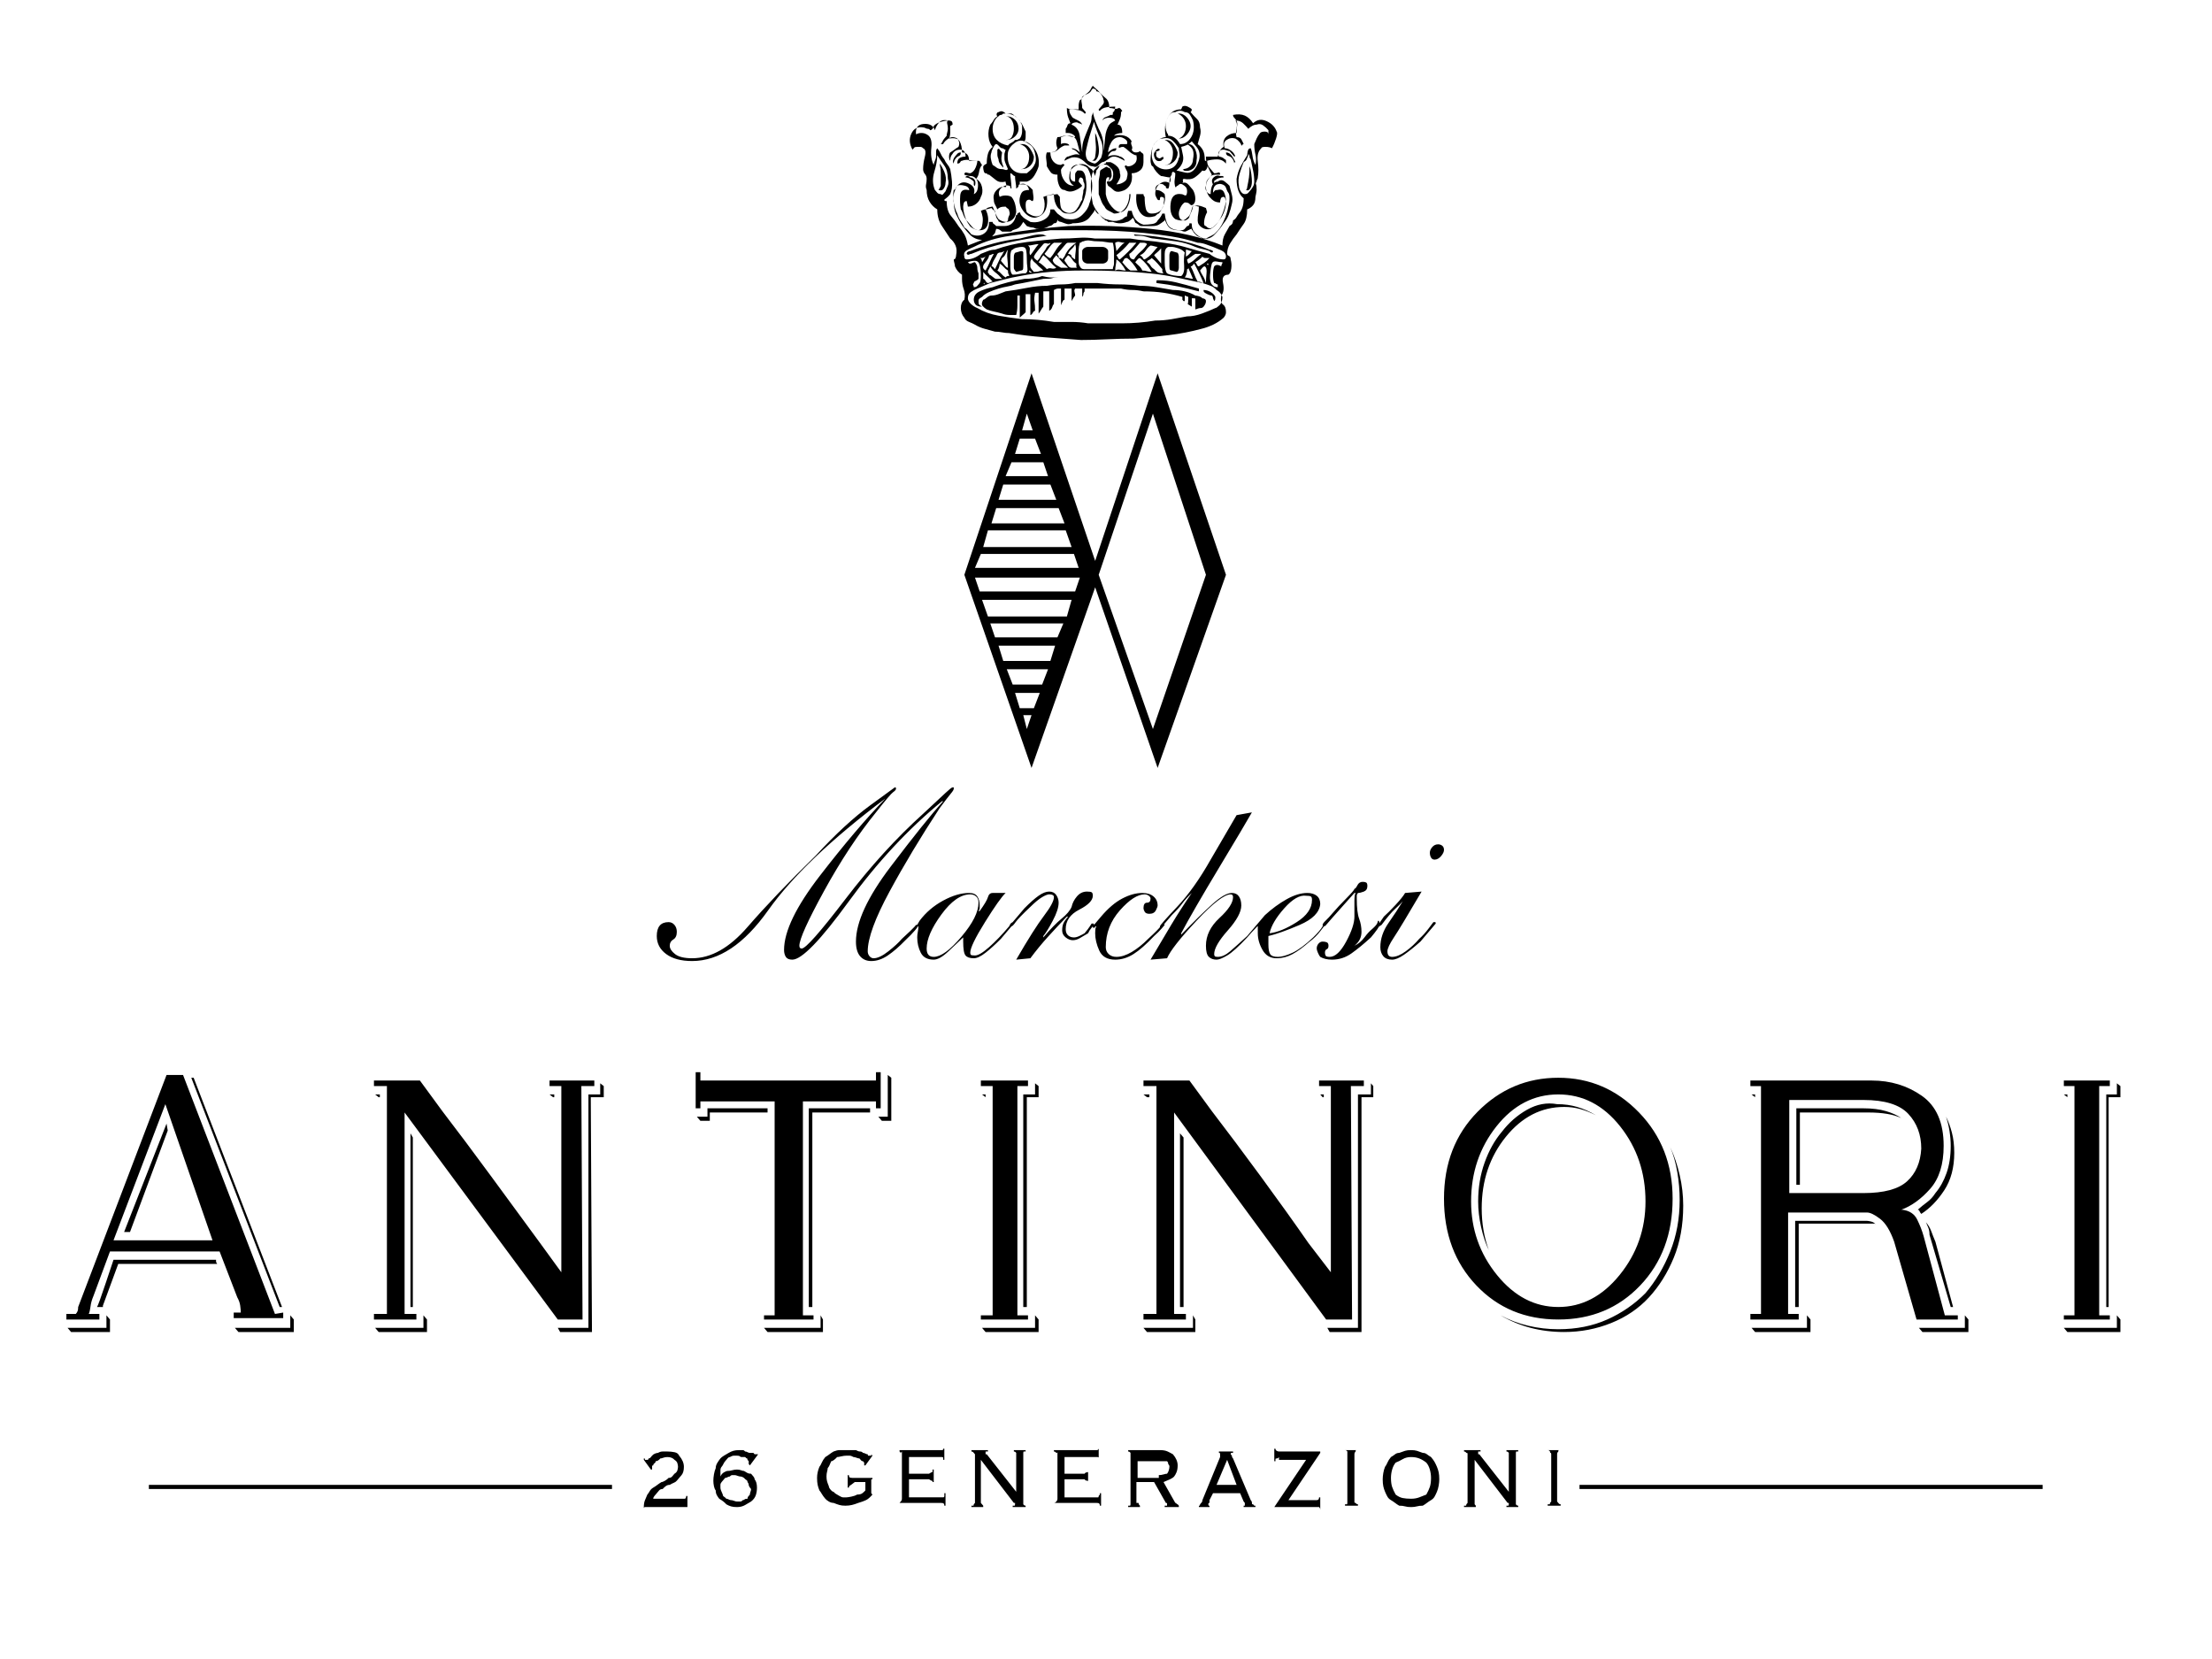 <?xml version="1.0" encoding="UTF-8" standalone="no"?>
<!DOCTYPE svg PUBLIC "-//W3C//DTD SVG 1.1//EN" "http://www.w3.org/Graphics/SVG/1.1/DTD/svg11.dtd">
<svg width="100%" height="100%" viewBox="0 0 800 600" version="1.1" xmlns="http://www.w3.org/2000/svg" xmlns:xlink="http://www.w3.org/1999/xlink" xml:space="preserve" xmlns:serif="http://www.serif.com/" style="fill-rule:evenodd;clip-rule:evenodd;stroke-linejoin:round;stroke-miterlimit:2;">
    <path d="M234.126,540.531c-0.284,0.67 -0.568,1.34 -0.853,2.01c-0.284,0.67 -0.426,1.507 -0.426,2.512l0,0.503c0,-0.335 0.142,-0.503 0.426,-0.503l15.344,0l-0,-4.02l-0.427,0c0,0.335 -0.071,0.586 -0.213,0.754c-0.142,0.167 -0.213,0.251 -0.213,0.251l-11.507,0c-0,-0.335 0.142,-0.67 0.426,-1.005l1.705,-2.01c0.284,-0.335 0.71,-0.502 1.278,-0.502c0.285,-0.335 0.64,-0.67 1.066,-1.005c0.426,-0.335 0.923,-0.503 1.492,-0.503c0.568,-0.335 1.065,-0.586 1.491,-0.754c0.427,-0.167 0.782,-0.418 1.066,-0.753l1.705,-2.01c0.284,-0.335 0.497,-0.754 0.639,-1.256c0.142,-0.503 0.213,-1.089 0.213,-1.759c0,-0.67 -0.142,-1.34 -0.426,-2.01c-0.284,-0.67 -0.71,-1.34 -1.279,-2.01c-0.284,-0.67 -0.852,-1.089 -1.705,-1.256c-0.852,-0.168 -1.704,-0.251 -2.557,-0.251l-1.705,-0c-0.568,-0 -1.136,0.167 -1.704,0.502c-0.285,-0 -0.64,0.084 -1.066,0.251c-0.426,0.168 -0.781,0.419 -1.065,0.754c-0.285,0.335 -0.498,0.586 -0.64,0.754c-0.142,0.167 -0.355,0.251 -0.639,0.251c0,0.335 -0.142,0.502 -0.426,0.502l-0.853,0c0,-0.335 -0.071,-0.502 -0.213,-0.502l-0.213,-0l0,0.502l2.557,3.518l0.427,-0l-0,-1.256c-0,-0.168 0.142,-0.252 0.426,-0.252c-0,-0.335 0.142,-0.586 0.426,-0.753c0.284,-0.168 0.426,-0.419 0.426,-0.754c0.284,-0 0.568,-0.084 0.853,-0.251c0.284,-0.168 0.568,-0.419 0.852,-0.754c0.284,-0 0.639,-0.084 1.066,-0.251c0.426,-0.168 0.923,-0.252 1.491,-0.252c0.569,0 1.066,0.084 1.492,0.252c0.426,0.167 0.781,0.418 1.065,0.753c0.569,0.335 0.924,0.754 1.066,1.257c0.142,0.502 0.213,0.921 0.213,1.256c0,0.335 -0.071,0.754 -0.213,1.256c-0.142,0.503 -0.497,0.921 -1.066,1.256c-0.284,0.335 -0.568,0.67 -0.852,1.005c-0.284,0.335 -0.71,0.503 -1.279,0.503c-0.284,0.335 -0.71,0.67 -1.278,1.005c-0.568,0.335 -0.995,0.502 -1.279,0.502c-0.568,0.335 -1.065,0.67 -1.491,1.005c-0.427,0.335 -0.924,0.67 -1.492,1.005c-0.568,0.335 -0.995,0.754 -1.279,1.256c-0.284,0.503 -0.568,0.922 -0.852,1.257Zm36.227,-4.523c0.284,0.335 0.426,0.67 0.426,1.005c0,0.335 0.284,0.838 0.853,1.508c-0,0.335 -0.071,0.67 -0.213,1.005c-0.143,0.335 -0.214,0.67 -0.214,1.005c-0.284,0.335 -0.497,0.586 -0.639,0.753c-0.142,0.168 -0.213,0.419 -0.213,0.754c-0.568,0 -0.923,0.084 -1.065,0.251c-0.143,0.168 -0.356,0.252 -0.64,0.252c-0.284,0.335 -0.568,0.502 -0.852,0.502l-1.279,0c-0.284,0 -0.639,-0.084 -1.065,-0.251c-0.427,-0.168 -0.782,-0.251 -1.066,-0.251c-0.284,-0 -0.568,-0.084 -0.852,-0.252c-0.284,-0.167 -0.568,-0.251 -0.853,-0.251c-0.284,-0.335 -0.568,-0.586 -0.852,-0.754c-0.284,-0.167 -0.426,-0.418 -0.426,-0.753c-0.284,-0.67 -0.497,-1.173 -0.64,-1.508c-0.142,-0.335 -0.213,-0.67 -0.213,-1.005l0,-1.005c0,-0.335 0.142,-0.67 0.427,-1.005l1.278,-1.507c0.284,-0 0.568,-0.084 0.853,-0.251c0.284,-0.168 0.568,-0.252 0.852,-0.252c0.284,-0.335 0.568,-0.502 0.852,-0.502l0.853,-0c0.284,-0 0.639,0.084 1.065,0.251c0.426,0.168 0.782,0.251 1.066,0.251c0.284,0 0.568,0.084 0.852,0.252c0.284,0.167 0.426,0.251 0.426,0.251c0.285,0.335 0.569,0.586 0.853,0.754c0.284,0.167 0.426,0.418 0.426,0.753Zm3.836,-10.05l-1.279,0l-0.426,-0.502l-1.279,-0c-0.284,-0 -0.568,-0.084 -0.852,-0.251c-0.284,-0.168 -0.568,-0.251 -0.852,-0.251c-0.285,-0.335 -0.569,-0.503 -0.853,-0.503l-1.278,0c-0.853,0 -1.563,0.084 -2.131,0.251c-0.569,0.168 -1.137,0.419 -1.705,0.754c-0.568,0.335 -1.137,0.67 -1.705,1.005c-0.568,0.335 -0.995,0.67 -1.279,1.005c-0.284,0.335 -0.639,0.837 -1.065,1.507c-0.426,0.67 -0.639,1.34 -0.639,2.01c-0.285,0.67 -0.498,1.424 -0.64,2.262c-0.142,0.837 -0.213,1.591 -0.213,2.261c0,0.67 0.071,1.34 0.213,2.01c0.142,0.67 0.355,1.172 0.64,1.507c-0,0.67 0.142,1.256 0.426,1.759c0.284,0.502 0.568,0.921 0.852,1.256c0.568,0.335 1.066,0.67 1.492,1.005c0.426,0.335 0.781,0.67 1.065,1.005c0.569,0.335 1.137,0.586 1.705,0.754c0.568,0.167 1.279,0.251 2.131,0.251c1.137,0 2.131,-0.251 2.984,-0.754c0.852,-0.502 1.562,-0.921 2.131,-1.256c0.852,-0.67 1.42,-1.424 1.704,-2.261c0.285,-0.838 0.427,-1.759 0.427,-2.764c-0,-0.67 -0.071,-1.256 -0.213,-1.759c-0.143,-0.502 -0.356,-0.921 -0.64,-1.256c0,-0.335 -0.142,-0.67 -0.426,-1.005c-0.284,-0.335 -0.568,-0.67 -0.852,-1.005c-0.569,0 -0.995,-0.083 -1.279,-0.251c-0.284,-0.167 -0.71,-0.419 -1.279,-0.754c-0.284,0 -0.639,-0.083 -1.065,-0.251c-0.426,-0.167 -0.924,-0.251 -1.492,-0.251c-0.568,-0 -1.136,0.084 -1.705,0.251c-0.568,0.168 -1.136,0.251 -1.704,0.251c-0.285,0 -0.711,0.168 -1.279,0.503c-0.568,0.335 -0.995,0.837 -1.279,1.507l0,-2.261c0,-0.502 0.142,-0.921 0.427,-1.256c0.284,-0.335 0.497,-0.67 0.639,-1.005c0.142,-0.335 0.355,-0.67 0.639,-1.005c0.284,-0.335 0.568,-0.67 0.853,-1.005c0.284,-0.335 0.568,-0.503 0.852,-0.503c0.568,-0.335 1.065,-0.502 1.492,-0.502l1.065,-0c0.568,-0 0.924,0.084 1.066,0.251c0.142,0.168 0.355,0.251 0.639,0.251l1.279,0c0.284,0.335 0.497,0.503 0.639,0.503c0.142,-0 0.213,0.167 0.213,0.502c0.284,0.335 0.426,0.503 0.426,0.503l0,1.005l0.426,0.502l2.984,-4.02Zm32.817,12.06c0,-0.335 0.142,-0.586 0.427,-0.754c0.284,-0.167 0.852,-0.586 1.704,-1.256l3.836,0l0,3.015c-0.284,0.335 -0.639,0.67 -1.065,1.005c-0.426,0.335 -1.066,0.503 -1.918,0.503c-0.568,0.335 -1.279,0.586 -2.131,0.753c-0.853,0.168 -1.421,0.252 -1.705,0.252l-1.279,-0c-0.284,-0 -0.71,-0.168 -1.278,-0.503c-0.568,-0.335 -0.995,-0.586 -1.279,-0.754c-0.284,-0.167 -0.568,-0.418 -0.852,-0.753c-0.284,-0 -0.64,-0.252 -1.066,-0.754c-0.426,-0.503 -0.639,-0.921 -0.639,-1.256c-0.284,-0.67 -0.497,-1.257 -0.639,-1.759c-0.142,-0.502 -0.213,-1.089 -0.213,-1.759c-0,-0.67 0.071,-1.256 0.213,-1.758c0.142,-0.503 0.213,-0.922 0.213,-1.257c0.284,-0.335 0.497,-0.67 0.639,-1.005c0.142,-0.335 0.355,-0.837 0.639,-1.507c0.285,-0 0.64,-0.168 1.066,-0.503c0.426,-0.335 0.781,-0.67 1.065,-1.005c0.285,0 0.782,-0.083 1.492,-0.251c0.71,-0.167 1.35,-0.251 1.918,-0.251l1.066,-0c0.426,-0 0.923,0.167 1.491,0.502c0.284,0 0.64,0.084 1.066,0.252c0.426,0.167 0.781,0.251 1.065,0.251c0.284,0.335 0.497,0.586 0.64,0.754c0.142,0.167 0.355,0.251 0.639,0.251c0.284,0.335 0.426,0.502 0.426,0.502l0,1.005l0.426,0l2.557,-3.517l-0.426,-0.503l0,0.503l-1.065,-0c-0.142,-0 -0.213,-0.168 -0.213,-0.503c-0.284,0 -0.569,-0.083 -0.853,-0.251c-0.284,-0.167 -0.568,-0.251 -0.852,-0.251c-0.284,-0.335 -0.639,-0.502 -1.066,-0.502c-0.426,-0 -0.923,-0.168 -1.491,-0.503l-5.967,0c-0.568,0 -1.279,0.168 -2.131,0.503c-0.568,0.335 -1.066,0.669 -1.492,1.004c-0.426,0.335 -0.923,0.67 -1.492,1.005c-0.568,0.67 -0.994,1.34 -1.278,2.01c-0.284,0.67 -0.569,1.173 -0.853,1.508c-0.284,0.67 -0.497,1.34 -0.639,2.01c-0.142,0.67 -0.213,1.34 -0.213,2.01c-0,1.005 0.071,1.842 0.213,2.512c0.142,0.67 0.355,1.34 0.639,2.01c0.284,0.335 0.569,0.754 0.853,1.256c0.284,0.503 0.71,1.089 1.278,1.759c0.285,0.335 0.711,0.67 1.279,1.005c0.568,0.335 1.137,0.503 1.705,0.503c0.852,0.335 1.563,0.586 2.131,0.753c0.568,0.168 1.278,0.252 2.131,0.252c0.852,-0 1.634,-0.084 2.344,-0.252c0.71,-0.167 1.492,-0.418 2.344,-0.753c1.137,-0.335 2.06,-0.67 2.77,-1.005c0.711,-0.335 1.492,-1.005 2.344,-2.01l-0.426,-0.503l0,-5.025l0.426,0l0,-0.502l-7.245,-0c-0.568,-0 -0.923,-0.084 -1.065,-0.251c-0.143,-0.168 -0.214,-0.419 -0.214,-0.754l-0.426,-0l0,4.522l0.426,0Zm18.753,-12.562c0,-0 0.142,-0.167 0.427,-0.502l-0,17.084c-0,0.335 -0.071,0.586 -0.214,0.754l-0.639,0.754l14.917,-0c0.568,-0 0.924,0.083 1.066,0.251c0.142,0.167 0.213,0.419 0.213,0.754l0.426,-0l0,-4.523l-0.426,0l-0,1.005c-0,0.335 -0.142,0.503 -0.426,0.503l-12.36,-0l-0,-6.533l7.245,0l0.853,0.503c0.284,-0 0.426,0.084 0.426,0.251l-0,0.251l0.426,0l0,-4.522l-0.426,-0l-0,0.754c-0,0.167 -0.142,0.251 -0.426,0.251l-0.853,0.502l-7.245,0l-0,-6.03l11.933,0c0.285,0 0.427,0.084 0.427,0.252l-0,0.753l0.426,0l-0,-4.019l-0.426,-0l-0,0.251c-0,0.167 -0.142,0.251 -0.427,0.251l-15.343,0l0,0.503l0.426,0.502Zm31.113,0.502l-0.426,0l-0,-1.004l0.852,-0l0,-0.503l-5.967,0l0,0.503c0.285,-0 0.498,0.083 0.64,0.251l0.639,0.753l0,17.588l-0.426,0.502c-0,0.335 -0.071,0.503 -0.213,0.503l-0.64,-0l0,0.502l4.263,0l-0,-0.502l-0.853,-1.005l0,-15.578l11.934,15.578l0.426,-0l-0,0.502c-0,0.335 -0.071,0.503 -0.213,0.503l-0.639,-0l-0,0.502l4.688,0l-0,-0.502c-0.284,-0 -0.497,-0.084 -0.64,-0.252c-0.142,-0.167 -0.213,-0.251 -0.213,-0.251l0,-18.592c0,-0.335 0.071,-0.502 0.213,-0.502l0.64,-0l-0,-0.503l-4.262,0l-0,0.503c0.284,-0 0.497,0.083 0.639,0.251c0.142,0.167 0.213,0.251 0.213,0.251l0,14.07l-10.655,-13.568Zm25.146,-0.502l0.213,-0c0.142,-0 0.213,-0.167 0.213,-0.502l0,17.084c0,0.335 -0.071,0.586 -0.213,0.754l-0.426,0.502c-0.142,0.168 -0.355,0.252 -0.639,0.252l15.343,-0c0.568,-0 0.923,0.083 1.065,0.251c0.143,0.167 0.214,0.419 0.214,0.754l0.426,-0l-0,-4.523l-0.426,0l-0,0.503c-0,-0 -0.143,0.167 -0.427,0.502c0,0.335 -0.071,0.503 -0.213,0.503l-12.147,-0l0,-6.533l7.246,0c-0,0 0.071,0.084 0.213,0.252c0.142,0.167 0.355,0.251 0.639,0.251c0.284,-0 0.427,0.084 0.427,0.251l-0,0.251l-0,-4.522l-0,0.754c-0,0.167 -0.143,0.251 -0.427,0.251c-0.284,-0 -0.497,0.084 -0.639,0.251c-0.142,0.168 -0.213,0.251 -0.213,0.251l-7.246,0l0,-6.03l11.934,0c0.284,0 0.426,0.084 0.426,0.252l0,0.753l0,-4.019l-0.426,0.502l-15.769,0l-0,0.503c0.284,-0 0.497,0.083 0.639,0.251c0.142,0.167 0.213,0.251 0.213,0.251Zm37.08,9.045l-7.672,-0l0,-6.03l10.655,-0c0,-0 0.071,0.084 0.213,0.251c0.142,0.168 0.213,0.419 0.213,0.754c0.284,0.335 0.426,0.586 0.426,0.754l0,0.251c0,0.335 -0.071,0.754 -0.213,1.256c-0.142,0.503 -0.355,0.921 -0.639,1.256c-0.284,0 -0.71,0.084 -1.279,0.252c-0.568,0.167 -1.136,0.251 -1.704,0.251l-0,1.005Zm-7.246,9.547c0,-0.335 -0.071,-0.502 -0.213,-0.502l-0.639,-0l-0,-7.538l6.393,0l4.262,7.538c0.284,-0 0.426,0.083 0.426,0.251l0,0.754l-0.852,-0l-0,0.502l5.114,0l0,-0.502l-0.426,-0.503c-0.284,0 -0.426,-0.084 -0.426,-0.251c-0,-0.168 -0.142,-0.251 -0.427,-0.251l-4.262,-7.538c0.853,-0.335 1.634,-0.67 2.345,-1.005c0.71,-0.335 1.207,-0.67 1.491,-1.005c0.284,-0.335 0.569,-0.837 0.853,-1.507c0.284,-0.67 0.426,-1.508 0.426,-2.513c-0,-0.67 -0.142,-1.34 -0.426,-2.01c-0.284,-0.67 -0.711,-1.34 -1.279,-2.01c-0.568,-0.335 -1.207,-0.669 -1.918,-1.004c-0.71,-0.335 -1.634,-0.503 -2.77,-0.503l-11.508,0l0,0.503c0.285,-0 0.498,0.083 0.64,0.251c0.142,0.167 0.213,0.251 0.213,0.251l-0,18.592c-0,0.335 -0.071,0.503 -0.213,0.503l-0.64,-0l0,0.502l4.262,0l0,-0.502l-0.426,-0.503Zm28.13,-7.035l3.835,-9.045l3.41,9.045l-7.245,0Zm-1.279,3.015l9.803,0l1.278,3.015l0.426,0.503l0,1.005l-0.426,-0l0,0.502l4.262,0l0,-0.502l-0.426,-0l-0.426,-0.503l-0.213,0c-0.142,0 -0.213,-0.167 -0.213,-0.502l-0,-0.252c-0,-0.167 -0.142,-0.418 -0.427,-0.753l-6.393,-15.075c0,-0 -0.071,-0.084 -0.213,-0.251c-0.142,-0.168 -0.213,-0.419 -0.213,-0.754c-0.284,-0.335 -0.426,-0.503 -0.426,-0.503c0,-0.335 0.071,-0.502 0.213,-0.502l0.639,-0l0,-0.502l-5.114,-0l-0,0.502l0.213,-0c0.142,-0 0.213,0.167 0.213,0.502l0,1.005l-6.393,15.578c0,0.335 -0.071,0.586 -0.213,0.753l-0.639,0.754c-0,0.335 -0.071,0.503 -0.213,0.503l-0.213,-0l-0,0.502l3.835,0l0,-0.502l-0.213,-0c-0.142,-0 -0.213,-0.168 -0.213,-0.503c0,-0.335 0.071,-0.502 0.213,-0.502l0.213,-0l0,-1.005l1.279,-2.513Zm23.867,-12.06l9.803,0l-11.507,17.085l16.195,0c0,0 0.071,0.084 0.213,0.251c0.142,0.168 0.213,0.419 0.213,0.754l0,-4.522l-0.426,-0c0,0.335 -0.071,0.586 -0.213,0.753c-0.142,0.168 -0.355,0.252 -0.639,0.252l-10.229,-0l11.507,-17.085l0,-0.502l-14.917,-0c-0.284,-0 -0.568,-0.084 -0.852,-0.252c-0.284,-0.167 -0.426,-0.418 -0.426,-0.753l-0.426,-0l-0,4.522l0.426,-0l-0,-0.754c-0,-0.167 0.142,-0.251 0.426,-0.251c0.284,-0 0.497,-0.084 0.639,-0.251c0.142,-0.168 0.213,-0.252 0.213,-0.252l0,1.005Zm23.868,16.583l4.688,-0l-0,-0.503c-0.284,0 -0.497,-0.084 -0.639,-0.251c-0.142,-0.168 -0.214,-0.251 -0.214,-0.251c-0.284,-0 -0.426,-0.084 -0.426,-0.252l0,-17.336c0,-0.335 0.071,-0.586 0.213,-0.753c0.142,-0.168 0.213,-0.251 0.213,-0.251c0,-0.335 0.072,-0.503 0.214,-0.503l0.639,0l-4.688,0c0.284,0 0.497,0.084 0.639,0.251c0.142,0.168 0.213,0.252 0.213,0.252l0,18.592c0,0.335 -0.071,0.502 -0.213,0.502l-0.639,0l-0,0.503Zm18.326,-15.578c0.853,-0.335 1.705,-0.753 2.558,-1.256c0.852,-0.502 1.846,-0.754 2.983,-0.754c1.137,0 2.131,0.168 2.983,0.503c0.853,0.335 1.705,0.837 2.558,1.507c0.568,0.67 0.994,1.508 1.278,2.513c0.284,1.005 0.426,2.01 0.426,3.015c0,1.34 -0.142,2.428 -0.426,3.266c-0.284,0.837 -0.71,1.759 -1.278,2.764c-0.853,0.335 -1.705,0.67 -2.558,1.005c-0.852,0.335 -1.846,0.502 -2.983,0.502c-1.137,0 -2.131,-0.084 -2.983,-0.251c-0.853,-0.168 -1.705,-0.586 -2.558,-1.256c-0.568,-1.005 -0.994,-1.927 -1.278,-2.764c-0.284,-0.838 -0.426,-1.926 -0.426,-3.266c-0,-1.005 0.142,-2.01 0.426,-3.015c0.284,-1.005 0.71,-1.843 1.278,-2.513Zm9.803,-3.517c-0.852,-0.335 -1.563,-0.586 -2.131,-0.754c-0.568,-0.167 -1.279,-0.251 -2.131,-0.251c-0.852,0 -1.563,0.084 -2.131,0.251c-0.568,0.168 -1.279,0.419 -2.131,0.754c-0.568,-0 -1.066,0.167 -1.492,0.502c-0.426,0.335 -0.923,0.67 -1.491,1.005c-0.569,0.67 -0.995,1.34 -1.279,2.01c-0.284,0.67 -0.568,1.173 -0.852,1.508c-0.285,0.67 -0.498,1.424 -0.64,2.261c-0.142,0.838 -0.213,1.591 -0.213,2.261c0,1.005 0.071,1.843 0.213,2.513c0.142,0.67 0.355,1.34 0.64,2.01c0.284,0.67 0.568,1.256 0.852,1.758c0.284,0.503 0.71,0.922 1.279,1.257c0.568,0.335 1.065,0.67 1.491,1.005c0.426,0.335 0.924,0.67 1.492,1.005c0.852,-0 1.563,0.083 2.131,0.251c0.568,0.167 1.279,0.251 2.131,0.251c0.852,0 1.563,-0.084 2.131,-0.251c0.568,-0.168 1.279,-0.251 2.131,-0.251c0.568,-0.335 1.066,-0.67 1.492,-1.005c0.426,-0.335 0.923,-0.67 1.491,-1.005c0.569,-0.335 0.995,-0.754 1.279,-1.257c0.284,-0.502 0.568,-1.088 0.852,-1.758c0.285,-0.67 0.498,-1.424 0.64,-2.262c0.142,-0.837 0.213,-1.591 0.213,-2.261c-0,-1.005 -0.071,-1.842 -0.213,-2.512c-0.142,-0.67 -0.355,-1.34 -0.64,-2.01c-0.284,-0.67 -0.568,-1.256 -0.852,-1.759c-0.284,-0.502 -0.71,-1.089 -1.279,-1.759c-0.568,-0.335 -1.065,-0.67 -1.491,-1.005c-0.426,-0.335 -0.924,-0.502 -1.492,-0.502Zm20.458,0.502l-0.426,0l-0,-1.004l0.852,-0l-0,-0.503l-5.967,0l0,0.503c0.284,-0 0.497,0.083 0.639,0.251c0.142,0.167 0.214,0.251 0.214,0.251c0.284,-0 0.426,0.084 0.426,0.251l-0,17.839l-0.426,0.502c-0,0.335 -0.072,0.503 -0.214,0.503l-0.639,-0l0,0.502l4.262,0l0,-0.502l-0.426,-0.503l-0,-16.08l11.934,15.578l0.426,-0l-0,0.502c-0,0.335 -0.071,0.503 -0.213,0.503l-0.64,-0l0,0.502l4.262,0l0,-0.502c-0.284,-0 -0.497,-0.084 -0.639,-0.252c-0.142,-0.167 -0.213,-0.251 -0.213,-0.251l0,-18.592c0,-0.335 0.071,-0.502 0.213,-0.502l0.639,-0l0,-0.503l-4.262,0l0,0.503c0.285,-0 0.498,0.083 0.64,0.251c0.142,0.167 0.213,0.251 0.213,0.251l-0,14.07l-10.655,-13.568Zm24.719,18.593l4.689,-0l-0,-0.503c-0.284,0 -0.498,-0.084 -0.64,-0.251l-0.639,-0.754l0,-17.085c0,-0.335 0.071,-0.586 0.213,-0.753c0.142,-0.168 0.213,-0.251 0.213,-0.251c0,-0.335 0.071,-0.503 0.213,-0.503l0.64,0l-4.689,0c0.285,0 0.498,0.084 0.64,0.251c0.142,0.168 0.213,0.252 0.213,0.252c-0,0.335 0.071,0.502 0.213,0.502c0.142,-0 0.213,0.167 0.213,0.502l0,17.085l-0.426,0.503c-0,0.335 -0.071,0.502 -0.213,0.502l-0.64,0l0,0.503Zm-505.902,-6.03l167.498,-0l-0,-1.508l-167.498,0l0,1.508Zm517.41,-0l167.497,-0l0,-1.508l-167.497,0l-0,1.508Zm-251.033,-249.737c-7.104,7.37 -14.988,16.666 -23.655,27.888c-8.666,11.223 -12.999,20.184 -12.999,26.883c0,1.005 0.213,1.843 0.64,2.513c0.426,0.67 1.207,1.005 2.344,1.005c3.409,-0 10.229,-7.035 20.457,-21.105c10.229,-14.069 21.453,-26.129 33.67,-36.179l0.427,0c-4.262,4.69 -10.584,12.562 -18.966,23.617c-8.382,11.055 -12.573,20.1 -12.573,27.134c-0,2.345 0.497,4.104 1.491,5.277c0.995,1.172 2.344,1.758 4.049,1.758c1.989,0 3.978,-0.67 5.967,-2.01c1.989,-1.34 4.12,-3.182 6.393,-5.527c1.421,-1.34 2.557,-2.512 3.41,-3.517c0.852,-1.005 1.278,-1.675 1.278,-2.01l-0.852,-0c-0,-0 -0.213,0.251 -0.639,0.753c-0.427,0.503 -1.918,1.927 -4.475,4.271c-1.137,1.34 -2.771,2.848 -4.902,4.523c-2.131,1.675 -3.907,2.512 -5.327,2.512c-0.569,0 -1.066,-0.251 -1.492,-0.753c-0.426,-0.503 -0.639,-1.089 -0.639,-1.759c-0,-4.69 2.628,-11.892 7.884,-21.607c5.257,-9.715 11.295,-19.765 18.114,-30.149c1.989,-2.68 3.339,-4.439 4.049,-5.277c0.71,-0.837 1.065,-1.423 1.065,-1.758l0,-0.503l-0.426,0c-0.284,0 -1.136,0.67 -2.557,2.01c-1.421,1.34 -4.12,3.853 -8.098,7.538c-9.66,8.709 -19.037,19.01 -28.129,30.903c-9.093,11.892 -14.349,17.838 -15.77,17.838c-0.284,-0 -0.497,-0.084 -0.639,-0.251c-0.142,-0.168 -0.213,-0.419 -0.213,-0.754c-0,-2.345 2.983,-8.961 8.95,-19.848c5.967,-10.888 12.218,-20.351 18.753,-28.391c3.41,-4.355 5.47,-6.784 6.18,-7.286c0.71,-0.502 1.066,-0.921 1.066,-1.256c-0,-0.335 -0.072,-0.503 -0.214,-0.503l-0.213,0c0,0 -2.983,2.178 -8.95,6.533c-5.967,4.355 -12.502,10.384 -19.605,18.089c-9.945,9.715 -18.185,18.341 -24.72,25.878c-6.535,7.538 -13.212,11.306 -20.031,11.306c-2.842,0 -4.902,-0.502 -6.18,-1.507c-1.279,-1.005 -1.918,-2.01 -1.918,-3.015c-0,-1.005 0.426,-1.759 1.278,-2.261c0.853,-0.503 1.279,-1.424 1.279,-2.764c-0,-1.005 -0.284,-1.842 -0.853,-2.512c-0.568,-0.67 -1.278,-1.005 -2.131,-1.005c-1.42,-0 -2.486,0.418 -3.196,1.256c-0.71,0.837 -1.066,2.094 -1.066,3.768c0,2.68 1.137,4.858 3.41,6.533c2.273,1.675 5.399,2.512 9.377,2.512c9.66,0 18.823,-6.113 27.49,-18.341c8.666,-12.227 22.801,-25.71 42.407,-40.45Zm17.474,57.284c-0.852,-0 -1.492,-0.251 -1.918,-0.754c-0.426,-0.502 -0.639,-1.256 -0.639,-2.261c-0,-3.35 1.776,-7.454 5.327,-12.311c3.552,-4.857 7.033,-7.286 10.442,-7.286c0.853,-0 1.563,0.251 2.131,0.754c0.569,0.502 0.853,1.256 0.853,2.261c-0,3.35 -2.06,7.453 -6.18,12.311c-4.12,4.857 -7.459,7.286 -10.016,7.286Zm21.31,-23.115c-0.852,0 -1.421,0.503 -1.705,1.508c-0.284,1.005 -1.278,2.68 -2.983,5.025l-0.426,-0c0.284,-0.335 0.426,-0.67 0.426,-1.005l-0,-1.005c-0,-1.34 -0.284,-2.429 -0.853,-3.266c-0.568,-0.838 -1.562,-1.257 -2.983,-1.257c-2.841,0 -5.967,0.922 -9.376,2.764c-3.41,1.843 -6.251,4.271 -8.524,7.286c-0.569,1.005 -0.924,1.591 -1.066,1.759c-0.142,0.167 -0.213,0.251 -0.213,0.251l-0,0.503c0.284,-0 0.426,-0.084 0.426,-0.252c0,-0.167 0.142,-0.251 0.426,-0.251c0,0.67 -0.071,1.34 -0.213,2.01c-0.142,0.67 -0.213,1.34 -0.213,2.01c0,2.01 0.426,3.852 1.279,5.527c0.852,1.675 2.415,2.513 4.688,2.513c1.421,-0 3.197,-1.005 5.328,-3.015c2.131,-2.01 3.906,-3.685 5.327,-5.025l0,1.507c0,2.68 0.284,4.355 0.852,5.025c0.569,0.67 1.563,1.005 2.984,1.005c1.136,0 2.557,-0.67 4.262,-2.01c1.705,-1.34 3.552,-3.015 5.541,-5.025l4.688,-5.527l-0.426,-0.502c-0,-0 -0.143,0.083 -0.427,0.251c-0.284,0.167 -0.568,0.586 -0.852,1.256c-2.557,3.015 -4.972,5.527 -7.245,7.537c-2.274,2.01 -3.978,3.015 -5.115,3.015c-0.852,0 -1.35,-0.083 -1.492,-0.251c-0.142,-0.167 -0.213,-0.419 -0.213,-0.754c0,-1.675 1.776,-5.36 5.328,-11.054c3.551,-5.695 6.038,-9.213 7.458,-10.553l-4.688,0Zm13.639,23.617c1.989,-2.68 4.12,-5.276 6.393,-7.788c2.273,-2.513 4.546,-4.941 6.819,-7.286l0.426,-0c-0.852,1.005 -1.421,1.842 -1.705,2.512c-0.284,0.67 -0.426,1.508 -0.426,2.513c0,1.005 0.426,1.842 1.279,2.512c0.852,0.67 1.704,1.005 2.557,1.005c0.852,-0 1.705,-0.251 2.557,-0.754c0.853,-0.502 1.847,-1.088 2.984,-1.758c0.284,-0.67 0.71,-1.34 1.278,-2.01c0.568,-0.67 0.853,-1.005 0.853,-1.005c-0,-0.335 -0.072,-0.503 -0.214,-0.503l-0.639,0c0,0 -0.213,0.335 -0.639,1.005c-0.426,0.67 -1.066,1.508 -1.918,2.513c-0.568,0.335 -1.208,0.67 -1.918,1.004c-0.71,0.335 -1.35,0.503 -1.918,0.503c-0.852,-0 -1.563,-0.251 -2.131,-0.754c-0.568,-0.502 -0.852,-1.256 -0.852,-2.261c-0,-3.015 1.633,-5.36 4.901,-7.035c3.268,-1.675 4.901,-3.35 4.901,-5.025c0,-0.67 -0.142,-1.088 -0.426,-1.256c-0.284,-0.167 -0.852,-0.251 -1.705,-0.251c-1.42,-0 -2.628,0.586 -3.622,1.759c-0.995,1.172 -1.634,2.428 -1.918,3.768c-0.569,1.34 -1.776,2.764 -3.623,4.271c-1.847,1.508 -4.049,3.769 -6.606,6.784l-0,-0.503c0.852,-1.004 1.989,-2.847 3.409,-5.527c1.421,-2.68 2.131,-4.857 2.131,-6.532c0,-1.005 -0.284,-1.926 -0.852,-2.764c-0.568,-0.837 -1.421,-1.256 -2.557,-1.256c-1.137,-0 -2.415,0.502 -3.836,1.507c-1.421,1.005 -3.125,2.513 -5.114,4.523l-5.115,6.03l0,0.251c0,0.167 0.142,0.251 0.426,0.251c0.284,0 0.782,-0.502 1.492,-1.507c0.71,-1.005 2.486,-2.848 5.328,-5.528c1.704,-1.675 3.125,-2.847 4.262,-3.517c1.136,-0.67 1.989,-1.005 2.557,-1.005c0.568,-0 0.994,0.084 1.278,0.251c0.285,0.168 0.427,0.419 0.427,0.754c-0,1.34 -1.208,3.601 -3.623,6.783c-2.415,3.183 -5.754,8.459 -10.016,15.829l5.115,-0.503Zm43.046,-16.079c1.137,-0 1.918,-0.419 2.344,-1.257c0.426,-0.837 0.639,-1.423 0.639,-1.758c0,-1.34 -0.497,-2.429 -1.491,-3.266c-0.995,-0.838 -2.344,-1.257 -4.049,-1.257c-2.273,0 -4.688,0.67 -7.246,2.01c-2.557,1.34 -5.114,3.518 -7.671,6.533l-2.984,3.517l0,0.503l0.427,-0c0.284,-0 0.426,-0.084 0.426,-0.252l-0,-0.251l0.426,0c-0,0 -0.071,0.168 -0.213,0.503c-0.142,0.335 -0.213,1.005 -0.213,2.01c-0,2.009 0.497,4.103 1.491,6.281c0.995,2.177 2.913,3.266 5.754,3.266c2.273,-0 4.475,-0.67 6.606,-2.01c2.131,-1.34 4.618,-3.518 7.459,-6.533c1.136,-1.004 2.06,-1.926 2.77,-2.763c0.711,-0.838 1.066,-1.256 1.066,-1.256c-0,-0 -0.071,-0.084 -0.213,-0.252c-0.142,-0.167 -0.356,-0.251 -0.64,-0.251c0,0 -0.213,0.335 -0.639,1.005c-0.426,0.67 -1.918,2.178 -4.475,4.522c-1.989,2.01 -3.978,3.602 -5.967,4.774c-1.989,1.173 -3.836,1.759 -5.541,1.759c-1.136,-0 -2.06,-0.335 -2.77,-1.005c-0.71,-0.67 -1.065,-1.508 -1.065,-2.513c-0,-5.024 1.704,-9.463 5.114,-13.316c3.41,-3.852 6.393,-5.778 8.95,-5.778c0.569,-0 1.066,0.167 1.492,0.502c0.426,0.335 0.639,0.67 0.639,1.005c0,1.005 -0.426,1.508 -1.278,1.508c-0.853,-0 -1.279,0.67 -1.279,2.01c0,0.335 0.142,0.753 0.426,1.256c0.284,0.502 0.853,0.754 1.705,0.754Zm6.393,16.079c1.137,-2.68 4.688,-7.202 10.655,-13.567c5.967,-6.365 10.087,-9.547 12.36,-9.547c0.284,-0 0.497,0.084 0.639,0.251c0.142,0.168 0.213,0.419 0.213,0.754c0,2.01 -1.633,4.522 -4.901,7.537c-3.267,3.015 -4.901,6.365 -4.901,10.05c-0,2.01 0.355,3.35 1.065,4.02c0.711,0.67 1.634,1.005 2.771,1.005c0.852,-0 2.131,-0.503 3.835,-1.508c1.705,-1.005 4.12,-3.182 7.246,-6.532c1.136,-1.34 2.202,-2.512 3.196,-3.517c0.995,-1.005 1.492,-1.508 1.492,-1.508l0,-0.502l-0.426,-0l-4.262,5.024c-2.557,2.345 -4.617,4.188 -6.18,5.528c-1.563,1.34 -3.055,2.01 -4.475,2.01c-0.568,-0 -0.924,-0.084 -1.066,-0.251c-0.142,-0.168 -0.213,-0.419 -0.213,-0.754c0,-2.01 1.634,-4.858 4.902,-8.542c3.267,-3.685 4.901,-6.7 4.901,-9.045c-0,-1.34 -0.284,-2.429 -0.853,-3.266c-0.568,-0.838 -1.42,-1.257 -2.557,-1.257c-1.705,0 -4.049,1.34 -7.032,4.02c-2.984,2.68 -6.748,6.365 -11.294,11.055l-0,-0.502c2.841,-5.36 7.387,-13.233 13.638,-23.617c6.251,-10.385 10.229,-17.085 11.934,-20.1l-5.541,1.005l-9.376,16.08c-3.978,7.034 -8.027,12.729 -12.147,17.084c-4.12,4.355 -6.18,6.7 -6.18,7.035l-0,0.503l0.426,-0l3.836,-4.523c1.705,-1.675 2.983,-3.098 3.836,-4.271c0.852,-1.172 1.989,-2.429 3.409,-3.769c-2.557,3.685 -5.043,7.538 -7.458,11.558c-2.415,4.019 -4.902,8.207 -7.459,12.562l5.967,-0.503Zm37.08,-9.044c0.568,-2.68 2.344,-5.695 5.327,-9.045c2.984,-3.35 5.612,-4.858 7.885,-4.523c0.852,0 1.421,0.084 1.705,0.252c0.284,0.167 0.426,0.586 0.426,1.256c-0,3.015 -1.847,5.695 -5.541,8.04c-3.693,2.345 -6.961,3.685 -9.802,4.02Zm-0.427,1.004c2.842,-0.669 6.607,-2.009 11.295,-4.019c4.688,-2.01 7.174,-4.523 7.458,-7.538c0,-1.34 -0.426,-2.345 -1.278,-3.015c-0.853,-0.67 -1.989,-1.005 -3.41,-1.005c-2.273,0 -4.759,0.754 -7.458,2.262c-2.7,1.507 -5.328,3.433 -7.885,5.778l-2.984,3.518l0.427,0.502l-0,-0.502l-0,3.015c-0,2.009 0.568,4.019 1.704,6.029c1.137,2.01 2.842,3.015 5.115,3.015c1.989,0 3.907,-0.502 5.754,-1.507c1.847,-1.005 3.906,-2.513 6.18,-4.523c1.42,-1.005 2.77,-2.344 4.049,-4.019c1.278,-1.675 1.917,-2.513 1.917,-2.513l0,-0.502c-0.284,-0 -0.71,0.502 -1.278,1.507c-0.568,1.005 -1.705,2.345 -3.41,4.02c-2.841,2.68 -5.327,4.522 -7.458,5.527c-2.131,1.005 -3.907,1.508 -5.328,1.508c-1.421,-0 -2.344,-0.335 -2.77,-1.005c-0.426,-0.67 -0.64,-1.843 -0.64,-3.518l0,-3.015Zm37.08,0.503c0.853,-1.005 1.634,-2.01 2.344,-3.015c0.711,-1.005 0.924,-1.842 0.64,-2.512l-0,-0.252c-0,-0.167 -0.143,-0.251 -0.427,-0.251c0,0 -0.071,0.251 -0.213,0.754c-0.142,0.502 -0.781,1.256 -1.918,2.261c-0.852,0.67 -1.776,1.675 -2.77,3.015c-0.994,1.34 -2.202,2.345 -3.623,3.015c0.853,-0.67 1.492,-1.424 1.918,-2.261c0.426,-0.838 0.639,-1.759 0.639,-2.764c0,-1.675 -0.284,-3.266 -0.852,-4.774c-0.568,-1.507 -0.852,-3.936 -0.852,-7.286l-0,-1.005c-0,-0.335 0.142,-0.67 0.426,-1.005c0.568,0 1.278,-0.167 2.131,-0.502c0.852,-0.335 1.278,-1.005 1.278,-2.01c0,-0.67 -0.142,-1.089 -0.426,-1.256c-0.284,-0.168 -0.71,-0.252 -1.278,-0.252c-0.853,0 -1.492,0.419 -1.918,1.257c-0.426,0.837 -0.782,1.256 -1.066,1.256c0,0.335 -0.994,1.507 -2.983,3.517c-1.989,2.01 -3.552,3.685 -4.688,5.025c-1.137,1.34 -2.06,2.345 -2.771,3.015c-0.71,0.67 -1.065,1.173 -1.065,1.508c-0,0.335 0.071,0.502 0.213,0.502l0.213,0c0.284,0 0.497,-0.084 0.639,-0.251c0.142,-0.168 0.213,-0.251 0.213,-0.251c1.137,-1.34 3.055,-3.518 5.754,-6.533c2.699,-3.015 4.191,-4.69 4.475,-5.025l0.426,0c-0.284,0.335 -0.426,1.34 -0.426,3.015l0,5.528c0,2.345 -0.994,5.36 -2.983,9.044c-1.989,3.685 -3.978,5.528 -5.967,5.528c-0.852,-0 -1.35,-0.168 -1.492,-0.503c-0.142,-0.335 -0.213,-0.67 -0.213,-1.005c0,-0.67 0.213,-1.088 0.64,-1.256c0.426,-0.167 0.639,-0.586 0.639,-1.256c-0,-0.67 -0.213,-1.089 -0.639,-1.256c-0.427,-0.168 -0.924,-0.252 -1.492,-0.252c-0.568,0 -1.066,0.252 -1.492,0.754c-0.426,0.503 -0.639,1.089 -0.639,1.759c-0,0.335 0.142,0.837 0.426,1.507c0.284,0.67 0.568,1.173 0.852,1.508c0.569,0.335 1.208,0.586 1.918,0.754c0.711,0.167 1.492,0.251 2.344,0.251c2.558,-0 4.902,-0.754 7.033,-2.261c2.131,-1.508 4.475,-3.434 7.032,-5.779Zm24.294,-33.667c-0.853,0 -1.563,0.335 -2.131,1.005c-0.569,0.67 -0.853,1.34 -0.853,2.01c0,0.67 0.142,1.256 0.426,1.759c0.285,0.502 0.711,0.754 1.279,0.754c0.852,-0 1.634,-0.419 2.344,-1.257c0.71,-0.837 1.066,-1.591 1.066,-2.261c-0,-0.67 -0.213,-1.172 -0.64,-1.507c-0.426,-0.335 -0.923,-0.503 -1.491,-0.503Zm-11.934,17.587c-0.568,1.005 -1.705,2.429 -3.41,4.272c-1.704,1.842 -3.125,3.266 -4.262,4.271c-1.136,1.675 -1.847,2.68 -2.131,3.015c-0.284,0.335 -0.426,0.502 -0.426,0.502l0,0.251c0,0.168 0.142,0.252 0.426,0.252c0,-0 0.071,-0.084 0.213,-0.252c0.142,-0.167 0.498,-0.418 1.066,-0.753c1.989,-2.68 3.623,-4.607 4.901,-5.779c1.279,-1.172 2.202,-2.094 2.771,-2.764c-1.421,2.345 -3.126,4.941 -5.115,7.789c-1.989,2.847 -2.983,5.778 -2.983,8.793c-0,1.34 0.355,2.429 1.065,3.267c0.711,0.837 1.776,1.256 3.197,1.256c1.136,-0 2.557,-0.586 4.262,-1.759c1.705,-1.172 3.694,-2.764 5.967,-4.774l5.54,-6.532c0,-0.335 -0.071,-0.502 -0.213,-0.502l-0.639,-0c-0,-0 -0.568,0.753 -1.705,2.261c-1.137,1.507 -2.273,2.763 -3.41,3.768c-1.42,1.675 -3.054,3.183 -4.901,4.523c-1.847,1.34 -3.481,2.01 -4.901,2.01c-0.569,-0 -0.995,-0.168 -1.279,-0.503c-0.284,-0.335 -0.426,-0.837 -0.426,-1.507c-0,-1.005 0.781,-2.68 2.344,-5.025c1.563,-2.345 4.901,-7.872 10.016,-16.582l-5.967,0.502Zm-153.007,72.861l1.279,1.005l-0,-1.005l-1.279,0Zm1.279,85.926l19.179,-0l0,-4.523l-1.279,-1.507l0,4.522l-19.179,0l1.279,1.508Zm17.9,-85.926l-4.262,0l0,76.881l1.279,-0l-0,-75.876l4.262,0l0,-4.02l-1.279,-1.005l0,4.02Zm372.075,0l1.279,1.005l-0,-1.005l-1.279,0Zm1.279,85.926l19.179,-0l-0,-4.523l-1.279,-1.507l0,4.522l-19.179,0l1.279,1.508Zm19.179,-84.921l-0,-4.02l-1.279,-1.005l0,4.02l-3.836,0l0,76.881l0.853,-0l-0,-75.876l4.262,0Zm-618.42,75.876l0.853,-0l-0,-61.304l-0.853,-1.507l0,62.811Zm51.997,-75.876l-0,-1.005l-1.705,0l1.279,1.005l0.426,0Zm-64.783,-1.005l1.279,1.005l0.426,0l-0,-1.005l-1.705,0Zm1.279,85.926l17.474,-0l-0,-4.523l-1.279,-1.507l0,4.522l-17.474,0l1.279,1.508Zm76.716,-84.921l4.688,0l0,-4.02l-1.278,-1.005l-0,4.02l-4.262,0l-0,84.418l-11.082,0l0.853,1.508l11.507,-0l-0.426,-84.921Zm213.101,75.876l1.279,-0l-0,-61.304l-1.279,-1.507l0,62.811Zm-13.212,-76.881l1.279,1.005l0.852,0l0,-1.005l-2.131,0Zm65.209,1.005l0,-1.005l-1.279,0l0.853,1.005l0.426,0Zm13.638,0l4.263,0l-0,-4.02l-0.853,-1.005l0,4.02l-4.688,0l-0,84.418l-11.081,0l0.852,1.508l11.507,-0l0,-84.921Zm-77.568,84.921l17.474,-0l-0,-4.523l-0.852,-1.507l-0,4.522l-17.901,0l1.279,1.508Zm-100.158,-80.901l-22.162,-0l-0,71.856l1.278,-0l0,-70.349l20.884,0l0,-1.507Zm-58.816,-0l0,3.015l-3.836,-0l1.279,1.507l3.41,0l-0,-3.015l20.883,0l0,-1.507l-21.736,-0Zm21.736,80.901l20.032,-0l-0,-4.523l-0.852,-1.507l-0,4.522l-20.458,0l1.278,1.508Zm41.342,-76.379l3.41,0l-0,-15.577l-1.279,-1.005l0,15.075l-3.41,-0l1.279,1.507Zm-258.279,3.518l-0.426,-2.513l-15.343,39.194l2.131,0l13.638,-36.681Zm40.49,63.816l0.852,-0l-31.965,-82.911l-0.853,0l31.966,82.911Zm-23.015,-17.085l-37.08,0c0,0 -0.923,2.764 -2.77,8.291c-1.847,5.528 -2.913,8.459 -3.197,8.794l2.131,-0l0,-0.503l5.541,-15.074l35.801,-0c-0.284,-0.335 -0.426,-0.67 -0.426,-1.005l-0,-0.503Zm8.098,26.13l20.031,-0l0,-4.523l-1.279,-1.507l0,4.522l-20.031,0l1.279,1.508Zm-60.521,-0l14.064,-0l0,-4.523l-1.278,-1.507l-0,4.522l-14.065,0l1.279,1.508Zm517.41,-72.359c-2.558,3.015 -4.618,6.7 -6.18,11.055c-1.563,4.355 -2.344,9.045 -2.344,14.07c-0,3.015 0.355,6.113 1.065,9.296c0.71,3.182 1.634,5.946 2.77,8.291c-0.852,-2.345 -1.491,-4.774 -1.918,-7.286c-0.426,-2.513 -0.639,-5.109 -0.639,-7.789c0,-10.05 2.913,-18.676 8.737,-25.878c5.825,-7.202 12.857,-10.803 21.097,-10.803c1.989,-0 3.907,0.251 5.754,0.753c1.847,0.503 3.765,1.256 5.754,2.261c-2.273,-1.34 -4.546,-2.345 -6.819,-3.014c-2.274,-0.67 -4.689,-1.005 -7.246,-1.005c-3.694,-0.67 -7.316,-0 -10.868,2.009c-3.552,2.01 -6.606,4.69 -9.163,8.04Zm60.947,5.528c1.136,2.68 1.988,5.695 2.557,9.044c0.568,3.35 0.852,6.7 0.852,10.05c0,6.7 -1.136,12.897 -3.409,18.592c-2.274,5.695 -5.257,10.72 -8.951,15.075c-3.978,4.02 -8.595,7.202 -13.851,9.547c-5.257,2.345 -11.153,3.518 -17.688,3.518c-3.693,-0 -7.316,-0.419 -10.868,-1.257c-3.552,-0.837 -6.89,-2.093 -10.016,-3.768c3.41,2.01 7.033,3.517 10.869,4.522c3.835,1.005 7.884,1.508 12.146,1.508c5.967,-0 11.65,-1.089 17.048,-3.267c5.399,-2.177 9.945,-5.276 13.639,-9.296c3.694,-4.02 6.677,-8.793 8.95,-14.321c2.273,-5.527 3.41,-11.808 3.41,-18.843c-0,-3.685 -0.426,-7.37 -1.279,-11.055c-0.852,-3.684 -1.989,-7.034 -3.409,-10.049Zm29.407,-19.095l1.279,1.005l0,-1.005l-1.279,0Zm17.049,6.532l25.146,0c2.557,0 4.83,0.168 6.819,0.503c1.989,0.335 3.694,0.837 5.114,1.507c-1.42,-1.005 -3.267,-1.842 -5.54,-2.512c-2.274,-0.67 -4.973,-1.005 -8.098,-1.005l-24.294,-0l0,27.637l1.279,-0l-0,-26.13l-0.426,0Zm46.029,39.697c0.285,0.67 0.569,1.34 0.853,2.01c0.284,0.67 0.426,1.507 0.426,2.512l7.672,26.13l0.852,-0l-6.393,-23.617c-0.568,-1.34 -1.065,-2.596 -1.492,-3.769c-0.426,-1.172 -1.065,-2.261 -1.918,-3.266Zm-21.31,-0.502l-25.998,-0l-0,31.154l1.279,-0l-0,-30.15l27.49,0c0.142,0 0.355,0.168 0.639,0.503c-0.568,-0.67 -1.208,-1.089 -1.918,-1.256c-0.71,-0.168 -1.208,-0.251 -1.492,-0.251Zm20.032,40.199l16.622,-0l-0,-4.523l-1.279,-1.507l0,4.522l-16.622,0l1.279,1.508Zm10.229,-67.334c-0,3.685 -0.498,6.951 -1.492,9.799c-0.994,2.847 -2.344,5.276 -4.049,7.286c-0.852,1.34 -1.847,2.428 -2.983,3.266c-1.137,0.837 -2.273,1.759 -3.41,2.764c0.284,-0 0.497,0.167 0.639,0.502c0.142,0.335 0.356,0.67 0.64,1.005c3.125,-2.01 5.895,-4.857 8.311,-8.542c2.415,-3.685 3.622,-8.208 3.622,-13.567c0,-2.68 -0.284,-5.109 -0.852,-7.286c-0.568,-2.178 -1.279,-4.104 -2.131,-5.779c0.568,1.675 0.994,3.434 1.279,5.276c0.284,1.843 0.426,3.601 0.426,5.276Zm-70.75,67.334l20.032,-0l-0,-4.523l-1.279,-1.507l0,4.522l-20.032,0l1.279,1.508Zm-266.803,-88.941l3.836,0l0,-2.01l-17.048,0l0,2.01l4.262,0l0,82.911l-4.262,-0l0,1.507l17.048,0l0,-1.507l-3.836,-0l0,-82.911Zm395.09,84.418l0,-1.507l-3.836,-0l0,-82.911l3.836,0l0,-2.01l-16.622,0l0,2.01l3.836,0l-0,82.911l-3.836,-0l0,1.507l16.622,0Zm-564.718,-84.418l4.688,0l0,67.334c0,-0 -2.557,-3.518 -7.672,-10.553c-5.398,-7.369 -11.294,-15.409 -17.687,-24.119c-6.393,-8.71 -12.289,-16.582 -17.687,-23.617c-5.399,-7.37 -8.098,-11.055 -8.098,-11.055l-16.622,0l-0,2.01l4.688,0l0,82.408l-4.688,0l-0,2.01l15.343,0l0,-2.01l-4.262,0l0,-72.861l55.406,74.871l8.951,0l-0.427,-84.418l4.689,0l-0,-2.01l-16.196,0l0,2.01l-0.426,0Zm278.31,0l4.688,0l0,67.334c0,-0 -2.699,-3.518 -8.098,-10.553c-5.114,-7.369 -10.868,-15.409 -17.261,-24.119c-6.393,-8.71 -12.289,-16.582 -17.687,-23.617c-5.399,-7.37 -8.098,-11.055 -8.098,-11.055l-16.622,0l0,2.01l4.688,0l0,82.408l-4.688,0l0,2.01l15.343,0l0,-2.01l-4.262,0l0,-72.861l54.98,74.871l9.377,0l-0.426,-84.418l4.688,0l-0,-2.01l-16.196,0l0,2.01l-0.426,0Zm-196.479,82.911l-3.836,-0l-0,1.507l17.9,0l0,-1.507l-3.835,-0l-0,-77.383l26.424,-0l0,2.512l1.705,-0l-0,-13.065l-1.705,0l0,3.015l-63.504,0l-0,-3.015l-1.705,0l0,13.065l1.705,-0l-0,-2.512l26.851,-0l-0,77.383Zm-239.1,-27.135l18.753,-49.243l17.048,49.243l-35.801,0Zm58.39,26.632l-33.244,-86.428l-5.967,0l-31.965,83.916c0,0.67 -0.071,1.172 -0.213,1.507c-0.142,0.335 -0.355,0.67 -0.639,1.005l-3.41,0l0,2.01l11.934,0l-0,-2.01l-3.836,0c0.284,-0.67 0.497,-1.591 0.639,-2.763c0.142,-1.173 0.497,-2.429 1.066,-3.769l5.966,-16.08l39.637,0l6.393,16.582c0.569,1.005 0.924,2.01 1.066,3.015c0.142,1.005 0.213,1.843 0.213,2.513l-2.557,-0l-0,2.01l17.9,-0l0,-2.01l-2.983,0.502Zm464.134,-2.512c-8.524,-0 -15.911,-3.853 -22.162,-11.557c-6.251,-7.705 -9.377,-16.583 -9.377,-26.632c0,-10.385 3.055,-19.43 9.164,-27.135c6.109,-7.704 13.567,-11.557 22.375,-11.557c8.808,0 16.267,3.853 22.376,11.557c6.109,7.705 9.163,16.75 9.163,27.135c0,10.049 -3.125,18.927 -9.376,26.632c-6.251,7.704 -13.639,11.557 -22.163,11.557Zm0,-82.911c-11.365,0 -21.097,4.104 -29.195,12.311c-8.097,8.208 -12.146,18.676 -12.146,31.406c-0,12.729 3.907,23.198 11.72,31.405c7.814,8.208 17.688,12.311 29.621,12.311c11.934,0 21.808,-4.103 29.621,-12.311c7.814,-8.207 11.721,-18.676 11.721,-31.405c-0,-12.395 -4.049,-22.78 -12.147,-31.155c-8.098,-8.374 -17.829,-12.562 -29.195,-12.562Zm110.387,41.707l-26.851,-0l-0,-33.667l26.851,0c7.671,0 13.07,1.675 16.195,5.025c3.126,3.35 4.689,7.537 4.689,12.562c-0.284,5.025 -1.989,8.961 -5.115,11.809c-3.125,2.847 -8.382,4.271 -15.769,4.271Zm21.736,15.577c-0.568,-2.01 -1.35,-4.02 -2.344,-6.03c-0.995,-2.01 -2.77,-3.182 -5.328,-3.517l-0.426,-0c3.694,-1.34 7.175,-3.853 10.442,-7.538c3.268,-3.685 4.901,-8.877 4.901,-15.577c0,-8.375 -2.628,-14.404 -7.884,-18.089c-5.257,-3.685 -11.295,-5.528 -18.114,-5.528l-43.899,0l0,2.01l3.836,0l0,82.408l-3.836,0l0,2.01l17.475,0l-0,-2.01l-3.836,0l-0,-36.681l28.555,-0c1.137,-0 2.7,0.753 4.689,2.261c1.989,1.507 3.693,4.271 5.114,8.291l8.098,28.139l14.917,0l-0,-1.507l-4.688,-0l-7.672,-28.642Zm-278.736,-183.408l-19.606,-55.776l19.606,-58.289l19.179,58.289l-19.179,55.776Zm-28.13,-49.746l-34.522,-0l-1.705,-5.025l37.932,-0l-1.705,5.025Zm-2.983,9.044l-28.556,0l-2.131,-6.03l32.392,0l-1.705,6.03Zm-3.41,7.538l-22.588,-0l-1.705,-5.025l26.424,-0l-2.131,5.025Zm-2.557,8.542l-17.048,-0l-1.705,-5.527l20.458,-0l-1.705,5.527Zm-2.983,8.542l-10.655,0l-2.131,-5.527l14.917,-0l-2.131,5.527Zm-2.984,8.542l-5.114,0l-1.705,-5.527l8.95,0l-2.131,5.527Zm-2.557,7.538l-1.279,-5.025l2.984,-0l-1.705,5.025Zm-16.622,-63.314l33.67,0l1.705,5.025l-37.506,0l2.131,-5.025Zm2.557,-8.542l28.13,0l2.131,6.03l-31.965,-0l1.704,-6.03Zm2.984,-8.04l22.588,0l2.131,5.528l-26.424,-0l1.705,-5.528Zm2.557,-8.542l17.048,-0l2.131,5.527l-20.884,0l1.705,-5.527Zm2.983,-8.04l11.508,0l1.705,5.025l-15.344,0l2.131,-5.025Zm2.984,-8.542l5.54,-0l2.131,5.527l-9.376,0l1.705,-5.527Zm2.557,-9.045l2.131,6.03l-3.836,-0l1.705,-6.03Zm47.308,-14.572l-22.588,67.836l-23.015,-67.836l-24.294,72.861l24.294,69.845l23.015,-65.323l22.588,65.323l24.72,-69.845l-24.72,-72.861Zm-22.588,-86.931c-0,1.34 0.071,2.68 0.213,4.02c0.142,1.34 0.071,2.848 -0.213,4.523c-0,0.335 -0.142,0.67 -0.426,1.005c-0.285,0.335 -0.569,0.502 -0.853,0.502l1.279,0c1.136,-1.005 1.562,-2.68 1.278,-5.025c-0.284,-2.345 -0.71,-4.02 -1.278,-5.025Zm21.736,6.533c-0.568,0.67 -0.639,1.507 -0.213,2.512c0.426,1.005 1.208,1.34 2.344,1.005c0,-0.335 0.071,-0.502 0.213,-0.502c0.142,-0 0.213,-0.335 0.213,-1.005c-0.568,0.67 -1.136,0.837 -1.705,0.502c-0.568,-0.335 -0.852,-1.005 -0.852,-2.01c0,-0.335 0.213,-0.502 0.639,-0.502c0.427,-0 0.64,-0.168 0.64,-0.503c-0,-0.335 -0.142,-0.418 -0.427,-0.251c-0.284,0.168 -0.568,0.419 -0.852,0.754Zm1.705,-0.503c-0.284,-0.335 -0.568,-0.418 -0.853,-0.251c-0.284,0.168 -0.426,0.419 -0.426,0.754c-0.568,0.67 -0.71,1.507 -0.426,2.512c0.284,1.005 0.995,1.34 2.131,1.005c0.284,-0.335 0.497,-0.502 0.639,-0.502c0.142,-0 0.213,-0.335 0.213,-1.005c-0.568,0.67 -1.207,0.837 -1.917,0.502c-0.711,-0.335 -0.924,-1.005 -0.64,-2.01c0,-0.335 0.142,-0.502 0.426,-0.502c0.285,-0 0.569,-0.168 0.853,-0.503Zm26.851,5.025l-0,-0.251c-0,-0.168 0.142,-0.251 0.426,-0.251c-0.284,-0.67 -0.711,-1.424 -1.279,-2.261c-0.568,-0.838 -1.278,-1.257 -2.131,-1.257c0,0.67 0.284,1.089 0.853,1.257c0.568,0.167 0.994,0.418 1.278,0.753c0.284,0.335 0.497,0.67 0.64,1.005c0.142,0.335 0.213,0.67 0.213,1.005Zm-98.879,-4.02c-0.569,0 -0.995,0.168 -1.279,0.503c-0.284,0.335 -0.568,0.67 -0.852,1.005c-0.284,0.335 -0.498,0.754 -0.64,1.256c-0.142,0.502 -0.071,0.921 0.213,1.256c0,-0.335 0.071,-0.67 0.214,-1.005c0.142,-0.335 0.355,-0.67 0.639,-1.005c0.284,-0.335 0.639,-0.586 1.065,-0.753c0.427,-0.168 0.64,-0.587 0.64,-1.257Zm-7.672,4.02c0.284,1.34 0.426,2.596 0.426,3.769l0,4.271c0,0 -0.071,0.168 -0.213,0.503c-0.142,0.335 -0.355,0.67 -0.639,1.004c0.852,0.335 1.492,0.168 1.918,-0.502c0.426,-0.67 0.639,-1.34 0.639,-2.01c0.284,-1.34 0.142,-2.68 -0.426,-4.02c-0.568,-1.34 -1.137,-2.345 -1.705,-3.015Zm112.091,1.005c0,1.675 -0.071,3.015 -0.213,4.02c-0.142,1.005 -0.355,2.178 -0.639,3.518c-0,0.335 -0.071,0.586 -0.213,0.753c-0.142,0.168 -0.213,0.251 -0.213,0.251c0.568,0.335 1.065,0.168 1.491,-0.502c0.427,-0.67 0.64,-1.507 0.64,-2.512c-0,-0.67 -0.071,-1.592 -0.213,-2.764c-0.143,-1.173 -0.356,-2.094 -0.64,-2.764Zm-9.376,4.02c-0,-0.335 -0.142,-0.502 -0.426,-0.502l-0.853,-0c-0.852,-0.335 -1.634,-0.168 -2.344,0.502c-0.71,0.67 -0.781,1.508 -0.213,2.513c0.284,-0.335 0.426,-0.67 0.426,-1.005c0,-0.335 0.142,-0.503 0.426,-0.503c0.285,-0.335 0.711,-0.586 1.279,-0.754c0.568,-0.167 1.137,-0.251 1.705,-0.251Zm-89.929,3.015c0.284,-1.005 0.213,-1.759 -0.213,-2.261c-0.426,-0.503 -0.923,-0.754 -1.492,-0.754c-0.284,-0.335 -0.639,-0.502 -1.065,-0.502c-0.426,-0 -0.64,0.167 -0.64,0.502c0.569,0 1.137,0.168 1.705,0.503c0.569,0.335 0.995,0.67 1.279,1.005l-0,1.005c-0,0.335 0.142,0.502 0.426,0.502Zm57.537,17.587c0,0.335 0.214,0.503 0.64,0.503l1.065,-0c1.137,-0 2.202,0.167 3.197,0.502c0.994,0.335 1.776,0.503 2.344,0.503c2.841,0.335 5.469,0.67 7.885,1.005c2.415,0.335 4.759,1.005 7.032,2.01c0.852,0.334 1.705,0.586 2.557,0.753c0.853,0.168 1.705,0.419 2.557,0.754c0.285,0.335 0.569,0.502 0.853,0.502c0.284,0 0.426,-0.167 0.426,-0.502c-0,-0 -0.142,-0.084 -0.426,-0.251c-0.284,-0.168 -0.568,-0.252 -0.853,-0.252c-3.978,-1.674 -8.311,-2.931 -12.999,-3.768c-4.688,-0.838 -9.447,-1.424 -14.278,-1.759Zm-31.539,0.503c-0.284,-0 -0.568,-0.084 -0.852,-0.252c-0.284,-0.167 -0.71,-0.251 -1.279,-0.251c-1.136,0 -2.344,0.168 -3.622,0.503c-1.279,0.335 -2.629,0.67 -4.049,1.005c-3.126,0.335 -6.251,0.921 -9.377,1.758c-3.125,0.838 -5.967,1.759 -8.524,2.764c-0.284,-0 -0.568,0.084 -0.852,0.251c-0.284,0.168 -0.426,0.419 -0.426,0.754c0.284,0.335 0.568,0.419 0.852,0.251c0.284,-0.167 0.568,-0.251 0.852,-0.251c3.978,-1.675 8.311,-3.015 13,-4.02c4.688,-1.005 9.447,-1.842 14.277,-2.512Zm4.262,15.074l-2.77,0c-0.71,0 -1.776,-0.167 -3.196,-0.502c-0.853,0.335 -1.847,0.586 -2.984,0.753c-1.136,0.168 -2.273,0.252 -3.409,0.252c-1.989,0.335 -3.978,0.753 -5.967,1.256c-1.989,0.502 -3.836,1.089 -5.541,1.759c-1.705,0.335 -3.267,0.837 -4.688,1.507c-1.421,0.67 -2.131,1.675 -2.131,3.015c-0,0.67 0.213,1.256 0.639,1.759c0.426,0.502 1.208,0.753 2.344,0.753c-0.568,-0.335 -0.923,-0.586 -1.065,-0.753c-0.142,-0.168 -0.213,-0.586 -0.213,-1.256c-0,-0.335 0.071,-0.587 0.213,-0.754c0.142,-0.168 0.497,-0.419 1.065,-0.754c0.569,-0.67 1.421,-1.256 2.558,-1.759c1.136,-0.502 2.273,-0.921 3.409,-1.256c1.137,-0.335 2.202,-0.586 3.197,-0.754c0.994,-0.167 1.918,-0.418 2.77,-0.753c1.989,-0.335 3.765,-0.67 5.327,-1.005c1.563,-0.335 3.197,-0.67 4.902,-1.005c1.705,-0 2.77,-0.084 3.196,-0.252c0.427,-0.167 1.208,-0.251 2.344,-0.251Zm50.719,4.02c-3.41,-1.005 -6.18,-1.759 -8.311,-2.261c-2.131,-0.503 -4.333,-0.754 -6.607,-0.754c-0.284,0 -0.426,0.084 -0.426,0.251l0,0.754c2.842,0.335 5.47,0.754 7.885,1.256c2.415,0.503 4.901,1.089 7.459,1.759l-0,-1.005Zm-1.279,7.537c0.852,-0.335 1.492,-0.502 1.918,-0.502c0.426,-0 0.781,-0.168 1.065,-0.503c0.284,-0.335 0.498,-0.67 0.64,-1.004c0.142,-0.335 0.213,-0.67 0.213,-1.005c-0,-0.335 -0.142,-0.587 -0.426,-0.754c-0.285,-0.168 -0.569,-0.251 -0.853,-0.251c-0.284,-0.335 -0.71,-0.587 -1.278,-0.754c-0.569,-0.168 -0.995,-0.251 -1.279,-0.251c-1.137,-0.67 -2.415,-1.173 -3.836,-1.508c-1.421,-0.335 -2.841,-0.502 -4.262,-0.502c-1.989,-0.335 -3.978,-0.67 -5.967,-1.005c-1.989,-0.335 -3.978,-0.503 -5.967,-0.503c-2.557,-0.335 -5.043,-0.502 -7.458,-0.502c-2.415,-0 -5.044,-0.168 -7.885,-0.503l-8.098,0c-1.705,0.335 -3.338,0.503 -4.901,0.503c-1.563,-0 -3.339,0.167 -5.328,0.502c-2.273,0 -4.688,0.251 -7.245,0.754c-2.557,0.502 -5.114,0.921 -7.672,1.256c-0.852,0.335 -1.704,0.67 -2.557,1.005c-0.852,0.335 -1.705,0.503 -2.557,0.503c-0.568,-0 -1.137,0.251 -1.705,0.753c-0.568,0.503 -0.994,0.754 -1.278,0.754c-0.569,1.005 -0.64,1.759 -0.214,2.261c0.427,0.503 0.924,0.921 1.492,1.256c0.853,0.335 1.705,0.587 2.557,0.754c0.853,0.168 1.847,0.419 2.984,0.754c0.852,0.335 1.776,0.502 2.77,0.502l2.344,0c0.284,-1.005 0.426,-2.177 0.426,-3.517l0,-3.517l0.853,-0l-0,8.039c0.284,-0.335 0.639,-0.67 1.065,-1.005c0.426,-0.335 0.782,-0.67 1.066,-1.005l-0,-6.532l1.705,0l-0,7.537c0.284,0 0.568,-0.251 0.852,-0.753c0.284,-0.503 0.568,-0.754 0.852,-0.754c0,-1.34 -0.071,-2.429 -0.213,-3.266c-0.142,-0.838 -0.071,-1.926 0.213,-3.266l1.279,-0l0,7.537c0.284,-0.335 0.568,-0.754 0.852,-1.256c0.285,-0.503 0.569,-0.922 0.853,-1.257l-0,-5.527l2.131,0l-0,7.035c0.568,-0.335 0.923,-0.754 1.065,-1.256c0.142,-0.503 0.356,-0.922 0.64,-1.256l-0,-5.025c0.568,-0.335 1.065,-0.503 1.491,-0.503l1.066,0l-0,6.03c-0,-0 0.142,-0.335 0.426,-1.005c0.284,-0.67 0.568,-1.005 0.852,-1.005l0,-4.02l2.558,0l-0,4.523c-0,-0 0.142,-0.252 0.426,-0.754c0.284,-0.503 0.568,-0.921 0.852,-1.256c0,-0.335 -0.071,-0.754 -0.213,-1.257c-0.142,-0.502 -0.071,-0.921 0.213,-1.256l2.558,0l-0,3.015c0.284,-0.335 0.426,-0.67 0.426,-1.005c-0,-0.335 0.142,-0.67 0.426,-1.005l-0,-1.005l13.212,0c1.421,0.335 2.771,0.503 4.049,0.503c1.279,-0 2.628,0.167 4.049,0.502c2.557,0 4.972,0.168 7.245,0.503c2.274,0.335 4.547,0.837 6.82,1.507l-0,1.005c0.284,0.335 0.426,0.503 0.426,0.503l0.426,-0l0,-2.01l1.279,0.502c-0,1.675 -0.071,2.513 -0.213,2.513c-0.142,-0 0.355,0.334 1.491,1.004l0,-3.014l1.066,-0c0.142,-0 0.213,0.167 0.213,0.502l-0,3.517Zm2.983,-7.034l0,0.502c0,0 0.142,0.168 0.427,0.503c0.568,0.335 1.065,0.586 1.491,0.753c0.426,0.168 0.782,0.252 1.066,0.252c-0,-0 0.071,0.083 0.213,0.251c0.142,0.167 0.213,0.419 0.213,0.754l0.426,1.005c0,-0 0.071,-0.084 0.213,-0.252c0.142,-0.167 0.213,-0.586 0.213,-1.256c-0.284,-0.67 -0.852,-1.256 -1.704,-1.759c-0.853,-0.502 -1.705,-0.753 -2.558,-0.753Zm-65.635,-52.762l-0.852,0c1.136,0.335 1.989,0.922 2.557,1.759c0.568,0.838 0.852,1.759 0.852,2.764c0,1.34 -0.284,2.428 -0.852,3.266c-0.568,0.837 -1.279,1.256 -2.131,1.256l0.426,0c1.137,0 2.131,-0.419 2.984,-1.256c0.852,-0.838 1.278,-1.926 1.278,-3.266c-0.284,-1.005 -0.781,-2.01 -1.492,-3.015c-0.71,-1.005 -1.633,-1.508 -2.77,-1.508Zm-5.54,-10.049l-0.427,-0c0.853,-0 1.563,0.418 2.131,1.256c0.569,0.837 0.853,1.926 0.853,3.266c-0,1.005 -0.213,1.926 -0.64,2.764c-0.426,0.837 -1.207,1.256 -2.344,1.256l0.427,-0c1.136,-0 2.131,-0.419 2.983,-1.256c0.852,-0.838 1.279,-1.759 1.279,-2.764c-0,-1.34 -0.427,-2.429 -1.279,-3.266c-0.852,-0.838 -1.847,-1.256 -2.983,-1.256Zm62.225,-1.005l-0.426,-0c0.852,0.335 1.563,0.921 2.131,1.758c0.568,0.838 0.852,1.759 0.852,2.764c0,1.005 -0.213,1.926 -0.639,2.764c-0.426,0.837 -1.065,1.423 -1.918,1.758c1.137,0 2.131,-0.502 2.984,-1.507c0.852,-1.005 1.278,-2.01 1.278,-3.015c0,-1.005 -0.426,-2.01 -1.278,-3.015c-0.853,-1.005 -1.847,-1.507 -2.984,-1.507Zm-4.688,9.547l-0.426,-0c0.852,0.335 1.562,0.921 2.131,1.759c0.568,0.837 0.852,1.758 0.852,2.763c0,1.34 -0.213,2.429 -0.639,3.266c-0.426,0.838 -1.208,1.257 -2.344,1.257l0.426,-0c1.136,-0 2.131,-0.419 2.983,-1.257c0.853,-0.837 1.279,-1.926 1.279,-3.266c-0.284,-1.005 -0.781,-2.01 -1.492,-3.015c-0.71,-1.005 -1.634,-1.507 -2.77,-1.507Zm-59.242,4.522l-1.066,-1.256c-0.142,-0.167 -0.355,-0.084 -0.639,0.251l-0,1.759c-0,0.503 0.142,1.089 0.426,1.759c0,0.67 0.284,1.34 0.853,2.01c0.568,0.67 0.852,1.005 0.852,1.005l-0,-0.503c-0.568,-1.34 -0.781,-2.512 -0.639,-3.517c0.142,-1.005 0.213,-1.508 0.213,-1.508Zm93.338,-7.035c-0.568,0.67 -0.994,1.34 -1.279,2.01c-0.284,0.67 -0.568,1.34 -0.852,2.01c0,1.34 0.142,2.597 0.426,3.769c0.284,1.173 0.284,2.429 0,3.769c-0.568,-1.005 -0.923,-2.094 -1.065,-3.266c-0.142,-1.173 -0.355,-2.094 -0.64,-2.764c-0.568,-0 -0.923,0.335 -1.065,1.005c-0.142,0.67 -0.213,1.172 -0.213,1.507c-0.853,1.34 -1.634,2.68 -2.344,4.02c-0.711,1.34 -1.208,2.848 -1.492,4.523c0,1.675 0.213,3.098 0.639,4.271c0.427,1.172 1.066,2.093 1.918,2.763c0,1.34 -0.142,2.429 -0.426,3.267c-0.284,0.837 -0.71,1.591 -1.279,2.261c-0.284,0.335 -0.568,0.754 -0.852,1.256c-0.284,0.502 -0.71,0.921 -1.279,1.256c0,0.335 -0.071,0.67 -0.213,1.005c-0.142,0.335 -0.497,0.67 -1.065,1.005c-0.568,1.005 -1.137,2.01 -1.705,3.015c-0.568,1.005 -0.852,2.345 -0.852,4.02c-7.388,-3.015 -16.054,-5.025 -25.999,-6.03c-9.944,-1.005 -19.889,-1.34 -29.834,-1.005c-4.262,0.335 -8.453,0.754 -12.573,1.256c-4.12,0.503 -8.027,1.089 -11.72,1.759c-1.989,0.335 -4.049,0.921 -6.18,1.759c-2.131,0.837 -4.049,1.591 -5.754,2.261c-0.284,-1.675 -0.71,-3.015 -1.279,-4.02c-0.568,-1.005 -1.278,-2.01 -2.131,-3.015c-0.852,-1.34 -1.776,-2.596 -2.77,-3.768c-0.995,-1.173 -1.492,-2.932 -1.492,-5.277l-0.426,0c-0.284,0 -0.426,-0.167 -0.426,-0.502c0.852,-0.67 1.349,-1.089 1.492,-1.256c0.142,-0.168 0.355,-0.419 0.639,-0.754c0.568,-1.34 0.781,-2.847 0.639,-4.522c-0.142,-1.675 -0.355,-3.183 -0.639,-4.523c-0.284,-0.67 -0.639,-1.256 -1.066,-1.759c-0.426,-0.502 -0.781,-1.088 -1.065,-1.758c-0.568,-0.67 -0.995,-1.34 -1.279,-2.01c-0.284,-0.67 -0.71,-1.34 -1.278,-2.01c-0.285,0.335 -0.427,0.754 -0.427,1.256l0,1.759c0,0.335 -0.142,0.837 -0.426,1.507c-0.284,0.67 -0.426,1.173 -0.426,1.508c-0.852,-1.675 -1.137,-3.769 -0.852,-6.281c0.284,-2.513 -0.285,-4.104 -1.705,-4.774c-0.568,-0.335 -1.208,-0.503 -1.918,-0.503c-0.71,0 -1.35,0.168 -1.918,0.503c-0.284,-2.345 0.639,-3.601 2.77,-3.769c2.131,-0.167 3.481,0.587 4.049,2.262c0.284,-1.005 0.782,-1.927 1.492,-2.764c0.71,-0.838 1.776,-1.089 3.196,-0.754c-0.284,0.335 -0.355,0.754 -0.213,1.256c0.142,0.503 0.213,1.089 0.213,1.759c0,0.335 -0.071,0.754 -0.213,1.256c-0.142,0.503 -0.213,0.921 -0.213,1.256l-0.852,1.005c-0.284,0.335 -0.497,0.67 -0.639,1.005c-0.143,0.335 -0.356,0.67 -0.64,1.005l0.853,0c0.284,-0.67 0.923,-1.34 1.918,-2.01c0.994,-0.67 2.06,-0.67 3.196,0c0.284,0.335 0.497,0.754 0.639,1.257c0.142,0.502 0.071,1.088 -0.213,1.758c-0.568,0.335 -1.065,0.67 -1.491,1.005c-0.427,0.335 -0.924,0.67 -1.492,1.005c-0.284,0.335 -0.426,0.838 -0.426,1.508c-0,0.67 0.142,1.172 0.426,1.507c-0,-0.67 0.071,-1.172 0.213,-1.507c0.142,-0.335 0.355,-0.67 0.639,-1.005c0.569,-1.005 1.492,-1.508 2.771,-1.508c1.278,0 1.917,0.838 1.917,2.513c-0.852,-0 -1.562,0.167 -2.131,0.502c-0.568,0.335 -0.852,1.005 -0.852,2.01c0.568,0 0.923,-0.167 1.066,-0.502c0.142,-0.335 0.355,-0.503 0.639,-0.503c0.852,-0.335 1.705,-0.418 2.557,-0.251c0.852,0.168 1.847,0.251 2.983,0.251c0,0.67 -0.213,1.508 -0.639,2.513c-0.426,1.005 -1.065,1.675 -1.918,2.01c-0.284,-0 -0.71,-0.084 -1.278,-0.252c-0.569,-0.167 -0.853,0.084 -0.853,0.754c0.853,0.335 1.634,0.503 2.344,0.503c0.711,-0 1.35,0.335 1.918,1.005c0.569,0.67 0.782,1.675 0.64,3.015c-0.142,1.339 -0.64,2.177 -1.492,2.512c0.568,-1.675 -0,-2.931 -1.705,-3.769c-1.705,-0.837 -3.125,-0.586 -4.262,0.754c-0.284,0.335 -0.639,1.089 -1.065,2.261c-0.427,1.173 -0.498,2.261 -0.214,3.266c0,2.01 0.285,3.602 0.853,4.774c0.568,1.173 1.136,2.261 1.705,3.266c0.852,1.34 1.918,2.68 3.196,4.02c1.279,1.34 2.913,2.01 4.902,2.01c0.568,0 1.065,-0.084 1.491,-0.251c0.426,-0.168 0.782,-0.251 1.066,-0.251l1.705,-2.01l0.426,-1.508c0.568,0 1.065,0.168 1.491,0.503c0.427,0.335 0.64,0.502 0.64,0.502l2.983,0c0.284,0 0.568,-0.167 0.853,-0.502c1.136,-0.335 1.917,-0.67 2.344,-1.005c0.426,-0.335 0.923,-1.005 1.491,-2.01l1.279,1.507c0.852,0.335 1.492,0.503 1.918,0.503c0.426,-0 0.923,0.167 1.492,0.502l1.704,0c0.285,0 0.711,-0.084 1.279,-0.251c0.568,-0.168 1.137,-0.419 1.705,-0.754c0.284,0 0.568,-0.084 0.852,-0.251c0.284,-0.168 0.569,-0.419 0.853,-0.754c0.568,0 0.923,-0.167 1.065,-0.502c0.142,-0.335 0.213,-0.67 0.213,-1.005c0,0.335 0.142,0.586 0.426,0.753c0.285,0.168 0.569,0.252 0.853,0.252c0.852,0.335 1.563,0.586 2.131,0.753c0.568,0.168 1.278,0.084 2.131,-0.251c2.841,0 4.83,-0.67 5.967,-2.01c1.136,-1.34 1.847,-2.345 2.131,-3.015c-0,0.335 0.071,0.587 0.213,0.754c0.142,0.168 0.355,0.419 0.639,0.754c0.284,-0 0.497,0.084 0.639,0.251l1.066,1.256c0.284,0.335 0.568,0.503 0.852,0.503c0,0.335 0.142,0.502 0.427,0.502c0.284,0 0.568,0.168 0.852,0.503l1.705,-0c0.852,0.335 1.705,0.502 2.557,0.502c0.852,0 1.705,-0.167 2.557,-0.502c0.284,-0 0.64,-0.168 1.066,-0.503c0.426,-0.335 0.781,-0.67 1.065,-1.005c0.284,0.335 0.497,0.754 0.64,1.256c0.142,0.503 0.355,0.754 0.639,0.754c0.568,0.335 0.923,0.586 1.065,0.754c0.142,0.167 0.355,0.251 0.64,0.251l3.835,0c1.137,0 1.989,-0.167 2.558,-0.502c0.568,-0.335 1.278,-0.838 2.131,-1.508l-0,-0.502c0.568,1.675 1.207,2.763 1.918,3.266c0.71,0.502 1.775,0.754 3.196,0.754c0.284,-0 0.639,0.083 1.066,0.251c0.426,0.167 0.781,0.251 1.065,0.251c0.284,0 0.71,-0.167 1.279,-0.502c0.568,-0.335 0.994,-0.503 1.278,-0.503l0,0.503c0.284,-0 0.427,0.083 0.427,0.251c-0,0.167 0.142,0.419 0.426,0.754c0.568,0.67 1.065,1.088 1.491,1.256c0.427,0.167 0.924,0.419 1.492,0.754c1.705,0.335 3.197,-0.168 4.475,-1.508c1.279,-1.34 2.344,-2.68 3.197,-4.02c0.852,-1.005 1.492,-2.093 1.918,-3.266c0.426,-1.172 0.781,-2.429 1.065,-3.769c0.284,-1.005 0.284,-2.093 0,-3.266c-0.284,-1.172 -0.568,-2.261 -0.852,-3.266c-0.284,-0.335 -0.853,-0.837 -1.705,-1.507c-0.852,-0.67 -1.705,-0.67 -2.557,-0c-0.853,-0 -1.492,0.418 -1.918,1.256c-0.426,0.837 -0.639,1.926 -0.639,3.266c-0.569,-0 -1.066,-0.335 -1.492,-1.005c-0.426,-0.67 -0.497,-1.34 -0.213,-2.01c-0,-1.005 0.213,-1.759 0.639,-2.261c0.426,-0.503 0.781,-0.921 1.066,-1.256c0.568,-0.335 1.207,-0.503 1.917,-0.503l1.492,0c0,-0.67 -0.213,-0.921 -0.639,-0.754c-0.426,0.168 -0.924,0.252 -1.492,0.252c-0.568,-0.67 -1.136,-1.34 -1.705,-2.01c-0.568,-0.67 -0.852,-1.508 -0.852,-2.513c1.137,-0.335 2.344,-0.502 3.623,-0.502c1.278,-0 2.344,0.502 3.196,1.507l0,-1.005c0,-0.335 -0.142,-0.502 -0.426,-0.502c-0.284,-0.335 -0.639,-0.586 -1.066,-0.754c-0.426,-0.167 -0.781,-0.251 -1.065,-0.251c-0.284,-0.67 -0.284,-1.256 -0,-1.759c0.284,-0.502 0.852,-0.754 1.705,-0.754c0.284,0 0.639,0.084 1.065,0.252c0.427,0.167 0.782,0.251 1.066,0.251l1.705,2.01c0.284,-0 0.355,-0.168 0.213,-0.503c-0.142,-0.335 -0.355,-0.67 -0.64,-1.005c-0.284,-0.335 -0.71,-0.67 -1.278,-1.005c-0.568,-0.335 -1.137,-0.502 -1.705,-0.502c-0.568,-1.34 -0.355,-2.345 0.639,-3.015c0.995,-0.67 2.06,-0.838 3.197,-0.503c0.568,0.335 1.065,0.754 1.492,1.257c0.426,0.502 0.639,0.921 0.639,1.256c0.284,-0 0.426,-0.084 0.426,-0.251c0,-0.168 0.142,-0.252 0.426,-0.252c-0.284,-0.67 -0.568,-1.256 -0.852,-1.758c-0.284,-0.503 -0.853,-0.754 -1.705,-0.754c-0.284,-1.005 -0.284,-2.094 0,-3.266c0.284,-1.173 0.142,-2.094 -0.426,-2.764c1.136,0 2.06,0.335 2.77,1.005c0.71,0.67 1.35,1.34 1.918,2.01c0.284,-0.335 0.71,-0.67 1.279,-1.005c0.568,-0.335 1.136,-0.502 1.704,-0.502c0.853,-0.335 1.634,-0.252 2.345,0.251c0.71,0.502 1.349,1.089 1.917,1.759l0,1.507c0,-0.67 -0.426,-1.005 -1.278,-1.005c-0.853,0 -1.421,0.168 -1.705,0.502Zm-2.131,17.588c0,0.67 -0.142,1.256 -0.426,1.758c-0.284,0.503 -0.568,0.922 -0.853,1.256c-0.284,0.335 -0.568,0.67 -0.852,1.005c-0.284,0.335 -0.71,0.503 -1.279,0.503c-0.568,-0 -1.065,-0.335 -1.491,-1.005c-0.426,-0.67 -0.64,-1.34 -0.64,-2.01c-0.284,-1.34 -0.213,-2.764 0.214,-4.271c0.426,-1.508 0.923,-2.931 1.491,-4.271c0.569,-0.335 0.924,-0.67 1.066,-1.005c0.142,-0.335 0.355,-0.838 0.639,-1.508l0,-0.502c0.284,0.335 0.426,0.67 0.426,1.005c0,0.335 0.142,0.67 0.426,1.005c0.285,1.34 0.569,2.68 0.853,4.02c0.284,1.34 0.426,2.68 0.426,4.02Zm-11.081,28.139c-0.853,-0 -1.705,-0.168 -2.557,-0.503c-0.853,-0.335 -1.705,-0.837 -2.558,-1.507c-2.557,-0.67 -5.256,-1.424 -8.097,-2.261c-2.842,-0.838 -5.683,-1.424 -8.525,-1.759c-1.988,-0.335 -3.977,-0.586 -5.966,-0.754c-1.989,-0.167 -3.978,-0.418 -5.967,-0.753l-12.786,-0c-1.989,-0.335 -4.049,-0.419 -6.18,-0.252c-2.131,0.168 -4.191,0.252 -6.18,0.252c-4.262,0.335 -8.382,0.753 -12.36,1.256c-3.978,0.502 -7.814,1.424 -11.507,2.763c-0.853,0 -1.705,0.168 -2.558,0.503c-0.852,0.335 -1.704,0.67 -2.557,1.005c-0.852,0.67 -1.705,1.172 -2.557,1.507c-0.853,0.335 -1.705,0.503 -2.557,0.503c-0.284,-0 -0.498,-0.084 -0.64,-0.251c-0.142,-0.168 -0.213,-0.419 -0.213,-0.754c-0.284,-1.005 0,-1.759 0.853,-2.261c0.852,-0.503 1.704,-0.922 2.557,-1.256c3.978,-2.01 8.382,-3.35 13.212,-4.02c4.83,-0.67 9.661,-1.34 14.491,-2.01l12.786,-0c3.694,-0 7.317,0.083 10.868,0.251c3.552,0.167 7.033,0.419 10.442,0.754c3.41,0.335 6.677,0.753 9.803,1.256c3.125,0.502 6.251,1.256 9.376,2.261c0.853,0 1.776,0.168 2.771,0.503c0.994,0.335 1.918,0.67 2.77,1.005c0.852,0.334 1.847,0.753 2.983,1.256c1.137,0.502 1.705,1.256 1.705,2.261c0,0.335 -0.071,0.586 -0.213,0.754c-0.142,0.167 -0.355,0.251 -0.639,0.251Zm-3.41,8.542c0.284,0 0.497,0.084 0.639,0.251c0.143,0.168 0.356,0.252 0.64,0.252l-0,1.005c-0.568,-0 -0.995,-0.084 -1.279,-0.252c-0.284,-0.167 -0.568,-0.418 -0.852,-0.753c-0.568,-0.67 -0.782,-1.843 -0.64,-3.518c0.143,-1.675 0.356,-3.015 0.64,-4.02c0.284,-0.67 0.852,-0.921 1.705,-0.753c0.852,0.167 1.562,0.251 2.131,0.251c-0,0.335 -0.071,0.586 -0.214,0.754c-0.142,0.167 -0.213,0.418 -0.213,0.753c-0.568,-0.335 -1.065,-0.502 -1.491,-0.502c-0.427,-0 -0.782,0.167 -1.066,0.502c-0.284,0.67 -0.426,1.675 -0.426,3.015c-0,1.34 0.142,2.345 0.426,3.015Zm-9.802,-5.025l0.213,0c0.142,0 0.213,-0.167 0.213,-0.502l1.705,4.02c-0.285,-0 -0.782,-0.084 -1.492,-0.252c-0.711,-0.167 -1.208,-0.251 -1.492,-0.251c0.284,-0.335 0.497,-0.753 0.639,-1.256c0.142,-0.502 0.214,-1.089 0.214,-1.759Zm-0.427,-4.522l0,-2.513c0.284,0 0.64,0.084 1.066,0.252c0.426,0.167 0.781,0.251 1.065,0.251c-0.284,0.335 -0.568,0.67 -0.852,1.005c-0.284,0.335 -0.71,0.67 -1.279,1.005Zm0.853,2.512c-0,0 -0.071,-0.167 -0.213,-0.502c-0.142,-0.335 -0.213,-0.67 -0.213,-1.005c0.568,-0.335 1.065,-0.67 1.491,-1.005c0.426,-0.335 0.924,-0.67 1.492,-1.005l2.131,-0c-0.852,0.67 -1.634,1.34 -2.344,2.01c-0.71,0.67 -1.492,1.172 -2.344,1.507Zm5.54,7.035c-0.284,0 -0.568,-0.084 -0.852,-0.251c-0.284,-0.168 -0.71,-0.251 -1.279,-0.251c-0.568,-1.005 -0.994,-1.927 -1.278,-2.764c-0.284,-0.837 -0.711,-1.759 -1.279,-2.764c0.284,0 0.497,-0.083 0.639,-0.251c0.143,-0.167 0.356,-0.419 0.64,-0.754c0.568,1.005 1.136,2.094 1.705,3.267c0.568,1.172 1.136,2.428 1.704,3.768Zm-1.278,-4.522c0.284,-0.335 0.568,-0.67 0.852,-1.005c0.284,-0.335 0.568,-0.503 0.853,-0.503c0.568,0.335 0.781,1.173 0.639,2.513c-0.142,1.34 -0.213,2.512 -0.213,3.517c-0.284,-1.005 -0.64,-1.842 -1.066,-2.512c-0.426,-0.67 -0.781,-1.34 -1.065,-2.01Zm-0.426,-1.508c-0.285,0 -0.498,-0.167 -0.64,-0.502c-0.142,-0.335 -0.355,-0.67 -0.639,-1.005c0.568,-0.335 1.065,-0.67 1.492,-1.005c0.426,-0.335 0.781,-0.67 1.065,-1.005c0.284,0.335 0.639,0.502 1.066,0.502l1.491,0c-0.568,0.67 -1.207,1.257 -1.918,1.759c-0.71,0.503 -1.349,0.921 -1.917,1.256Zm3.409,-0.502c-0.284,-0 -0.426,-0.084 -0.426,-0.251l-0,-0.252l0.426,0l0,0.503Zm-9.802,4.02c-0.853,-0 -1.776,-0.084 -2.771,-0.251c-0.994,-0.168 -1.776,-0.419 -2.344,-0.754c-0.284,-0.335 -0.497,-0.838 -0.639,-1.508c-0.142,-0.67 -0.213,-1.507 -0.213,-2.512l-0,-3.015c-0,-1.34 0.426,-2.178 1.278,-2.512l1.279,-0c0.568,-0 1.35,0.167 2.344,0.502c0.994,0.335 1.776,0.837 2.344,1.507c-0.284,1.34 -0.355,2.932 -0.213,4.774c0.142,1.843 -0.213,3.099 -1.065,3.769Zm-23.442,-6.03c0.569,0.335 1.137,0.837 1.705,1.507c0.568,0.67 1.137,1.508 1.705,2.513c-0.568,-0 -1.208,-0.084 -1.918,-0.251c-0.71,-0.168 -1.35,-0.084 -1.918,0.251c0,-0.67 0.071,-1.34 0.213,-2.01c0.142,-0.67 0.213,-1.34 0.213,-2.01Zm0,-3.015c0,-0.335 -0.071,-0.838 -0.213,-1.507c-0.142,-0.67 -0.213,-1.173 -0.213,-1.508c0.568,-0.335 1.137,-0.419 1.705,-0.251c0.568,0.167 1.137,0.251 1.705,0.251c-0.568,0.335 -1.137,0.838 -1.705,1.508c-0.568,0.669 -0.994,1.172 -1.279,1.507Zm1.279,3.015c-0.284,-0 -0.497,-0.168 -0.639,-0.503c-0.142,-0.335 -0.355,-0.67 -0.64,-1.005c0.853,-0.67 1.634,-1.34 2.344,-2.01c0.711,-0.67 1.492,-1.507 2.345,-2.512l2.557,0c-1.137,1.34 -2.131,2.429 -2.984,3.266c-0.852,0.838 -1.846,1.759 -2.983,2.764Zm5.114,-0c-0.568,-0 -0.994,-0.168 -1.278,-0.503c-0.284,-0.335 -0.426,-0.837 -0.426,-1.507c0.568,-0.335 1.136,-0.838 1.704,-1.508c0.569,-0.67 1.279,-1.507 2.131,-2.512l1.279,0c0.568,0 0.995,0.168 1.279,0.503c-0.569,1.005 -1.35,1.926 -2.344,2.763c-0.995,0.838 -1.776,1.759 -2.345,2.764Zm3.836,-0c-0.284,-0 -0.497,-0.168 -0.639,-0.503c-0.142,-0.335 -0.497,-0.67 -1.066,-1.005c0.853,-0.335 1.563,-0.921 2.131,-1.758c0.569,-0.838 1.137,-1.424 1.705,-1.759c0.284,0 0.711,0.084 1.279,0.251c0.568,0.168 0.994,0.252 1.278,0.252c-0.568,0.669 -1.207,1.423 -1.917,2.261c-0.711,0.837 -1.634,1.591 -2.771,2.261Zm3.41,-1.508c0.284,-0.335 0.639,-0.67 1.065,-1.005c0.427,-0.335 0.924,-0.837 1.492,-1.507l0,5.527l-2.557,-3.015Zm-2.557,2.513c-0,-0.335 0.213,-0.586 0.639,-0.754c0.426,-0.167 0.781,-0.419 1.065,-0.754c0.853,0.67 1.563,1.34 2.131,2.01c0.569,0.67 1.137,1.34 1.705,2.01l0,0.754c0,0.168 0.142,0.419 0.426,0.754c-1.136,-0 -1.917,-0.168 -2.344,-0.503c-0.426,-0.335 -0.781,-0.67 -1.065,-1.005c-0.568,-0.335 -0.995,-0.753 -1.279,-1.256c-0.284,-0.502 -0.71,-0.921 -1.278,-1.256Zm-3.41,3.015l-2.557,-0c-0.568,-0.335 -1.137,-0.838 -1.705,-1.508c-0.568,-0.67 -0.994,-1.172 -1.279,-1.507c0.285,-0.335 0.498,-0.67 0.64,-1.005c0.142,-0.335 0.497,-0.503 1.065,-0.503c0.568,0.335 1.208,0.922 1.918,1.759c0.71,0.838 1.35,1.759 1.918,2.764Zm-0.852,-3.015c0.284,-0.335 0.568,-0.67 0.852,-1.005c0.284,-0.335 0.568,-0.503 0.852,-0.503c0.853,0.67 1.634,1.424 2.345,2.262c0.71,0.837 1.349,1.758 1.917,2.763c-0.568,0 -1.136,-0.083 -1.704,-0.251c-0.569,-0.167 -1.137,-0.251 -1.705,-0.251c-0.284,-0.67 -0.711,-1.256 -1.279,-1.759c-0.568,-0.502 -0.994,-0.921 -1.278,-1.256Zm-20.458,-0.251l-0,-4.272c-0,-0.67 0.142,-1.507 0.426,-2.512c0.284,0 0.497,-0.084 0.639,-0.251c0.142,-0.168 0.356,-0.251 0.64,-0.251c0.852,-0.335 1.705,-0.419 2.557,-0.252c0.852,0.168 1.847,0.252 2.983,0.252c0.853,-0 1.705,0.083 2.558,0.251c0.852,0.167 1.704,0.251 2.557,0.251c0.284,1.005 0.426,2.261 0.426,3.769l-0,3.768c-0,0.335 -0.071,0.67 -0.213,1.005c-0.142,0.335 -0.213,0.67 -0.213,1.005l-10.442,0c-0.711,0 -1.208,-0.335 -1.492,-1.005c-0.284,-0.335 -0.426,-0.921 -0.426,-1.758Zm-17.474,-2.262c-0.285,-0.335 -0.356,-0.921 -0.214,-1.758c0.143,-0.838 -0.071,-1.424 -0.639,-1.759c0.568,0 1.208,-0.084 1.918,-0.251c0.71,-0.168 1.35,-0.251 1.918,-0.251c-0.568,0.67 -1.137,1.423 -1.705,2.261c-0.568,0.837 -0.994,1.423 -1.278,1.758Zm5.966,-3.014c-0.284,0.669 -0.71,1.339 -1.278,2.009c-0.568,0.67 -0.995,1.34 -1.279,2.01l-0.852,1.005c-0,0 -0.213,-0.167 -0.639,-0.502c-0.427,-0.335 -0.64,-0.67 -0.64,-1.005c0.284,-0.67 0.782,-1.424 1.492,-2.261c0.71,-0.838 1.35,-1.591 1.918,-2.261c0.284,-0.335 0.71,-0.419 1.278,-0.252c0.569,0.168 0.995,0.084 1.279,-0.251c0,0.335 -0.142,0.586 -0.426,0.754c-0.284,0.167 -0.568,0.419 -0.853,0.754Zm5.541,-1.508c-0.852,0.67 -1.634,1.591 -2.344,2.764c-0.71,1.172 -1.35,2.093 -1.918,2.763c-0.284,0 -0.639,-0.167 -1.065,-0.502c-0.427,-0.335 -0.782,-0.67 -1.066,-1.005c0.568,-0.67 1.137,-1.424 1.705,-2.261c0.568,-0.838 1.136,-1.424 1.705,-1.759l3.409,0l-0.426,0Zm1.279,4.02c-0,-0 -0.071,0.167 -0.213,0.502c-0.142,0.335 -0.356,0.67 -0.64,1.005l-0.426,0.503l-0.426,-0.503l-0.639,0c-0.143,0 -0.214,-0.167 -0.214,-0.502c0,-0.335 -0.071,-0.503 -0.213,-0.503c-0.142,0 -0.213,-0.167 -0.213,-0.502l2.984,-3.517c0.284,-0.335 0.568,-0.503 0.852,-0.503l2.983,0c-0.568,0.335 -1.207,0.838 -1.917,1.508c-0.711,0.669 -1.35,1.507 -1.918,2.512Zm3.409,2.01c0,-0 -0.142,-0.084 -0.426,-0.251c-0.284,-0.168 -0.568,-0.419 -0.852,-0.754c-0,-0.335 -0.142,-0.586 -0.427,-0.754c-0.284,-0.167 -0.568,-0.251 -0.852,-0.251c0.284,-0.67 0.71,-1.256 1.279,-1.759c0.568,-0.502 0.994,-1.088 1.278,-1.758c0.284,0.67 0.355,1.507 0.213,2.512c-0.142,1.005 -0.213,2.01 -0.213,3.015Zm-3.836,0.502c0,-0.335 0.143,-0.67 0.427,-1.005c0.284,-0.335 0.568,-0.67 0.852,-1.005c0.568,0.335 1.066,0.838 1.492,1.508c0.426,0.67 0.923,1.172 1.491,1.507l0,1.005c0,0.335 0.143,0.503 0.427,0.503l-2.131,-0c-0.569,-0 -1.066,-0.335 -1.492,-1.005c-0.426,-0.67 -0.781,-1.173 -1.066,-1.508Zm-4.262,0c0,-0.335 0.143,-0.67 0.427,-1.005c0.284,-0.335 0.568,-0.67 0.852,-1.005l2.131,2.513c0.284,0.335 0.639,0.67 1.066,1.005c0.426,0.335 0.781,0.67 1.065,1.005l-2.557,-0c-0.568,-0.335 -1.137,-0.67 -1.705,-1.005c-0.568,-0.335 -0.994,-0.838 -1.279,-1.508Zm-5.114,0.503c0.284,-0.335 0.568,-0.754 0.852,-1.256c0.285,-0.503 0.569,-0.922 0.853,-1.257c0.852,0.67 1.634,1.424 2.344,2.262c0.71,0.837 1.492,1.591 2.344,2.261c-0.568,0.335 -1.136,0.419 -1.705,0.251c-0.568,-0.167 -1.136,-0.084 -1.705,0.251c-0.284,-0.335 -0.71,-0.753 -1.278,-1.256c-0.568,-0.502 -1.137,-0.921 -1.705,-1.256Zm-2.557,3.517c-0,0.335 -0.142,0.419 -0.426,0.252c-0.285,-0.168 -0.427,-0.252 -0.427,-0.252l0,-0.502c0.285,-0 0.427,0.084 0.427,0.251c-0,0.168 0.142,0.251 0.426,0.251Zm-0.426,-2.01l-0,-1.507c-0,-0.335 0.071,-0.586 0.213,-0.754c0.142,-0.167 0.213,-0.419 0.213,-0.754c0.284,0.67 0.639,1.173 1.065,1.508c0.427,0.335 0.782,0.67 1.066,1.005c0.284,0.335 0.639,0.67 1.065,1.005c0.427,0.335 0.782,0.67 1.066,1.005c-0.568,-0 -1.066,0.084 -1.492,0.251c-0.426,0.168 -1.065,0.251 -1.918,0.251c-0.284,-0.335 -0.568,-0.67 -0.852,-1.005c-0.284,-0.335 -0.426,-0.67 -0.426,-1.005Zm-7.246,-3.517c0,-0.67 0.071,-1.256 0.213,-1.759c0.142,-0.502 0.355,-0.754 0.64,-0.754c0.284,-0.335 0.781,-0.586 1.491,-0.753c0.711,-0.168 1.35,-0.251 1.918,-0.251c0.853,-0 1.35,0.418 1.492,1.256c0.142,0.837 0.213,1.758 0.213,2.763c-0,1.34 0.071,2.513 0.213,3.518c0.142,1.005 -0.071,1.675 -0.639,2.01c-0.853,-0 -1.634,0.084 -2.344,0.251c-0.711,0.168 -1.492,0.251 -2.344,0.251c-0.569,-0.335 -0.853,-1.256 -0.853,-2.763l0,-3.769Zm74.159,18.592c-1.42,0.67 -3.054,1.34 -4.901,2.01c-1.847,0.67 -3.623,1.005 -5.327,1.005c-1.705,0.335 -3.552,0.67 -5.541,1.005c-1.989,0.335 -3.978,0.502 -5.967,0.502c-1.989,0.335 -3.978,0.587 -5.967,0.754c-1.989,0.168 -3.978,0.251 -5.967,0.251l-12.359,0c-1.989,-0.335 -3.978,-0.502 -5.967,-0.502l-6.393,-0c-1.989,-0.335 -3.907,-0.586 -5.754,-0.754c-1.847,-0.167 -3.765,-0.251 -5.754,-0.251c-2.841,-0.335 -5.683,-0.754 -8.524,-1.256c-2.841,-0.503 -5.398,-1.424 -7.672,-2.764c-0.852,-0.335 -1.633,-0.838 -2.344,-1.507c-0.71,-0.67 -1.065,-1.34 -1.065,-2.01c-0,-1.005 0.355,-1.759 1.065,-2.262c0.711,-0.502 1.492,-0.921 2.344,-1.256c0.853,-0.335 1.634,-0.67 2.345,-1.005c0.71,-0.335 1.491,-0.67 2.344,-1.005c1.42,-0.335 3.054,-0.754 4.901,-1.256c1.847,-0.503 3.765,-0.921 5.754,-1.256c3.409,-0.67 7.032,-1.173 10.868,-1.508c3.836,-0.335 7.743,-0.502 11.721,-0.502l3.409,-0c2.841,-0 6.18,0.084 10.016,0.251c3.836,0.168 7.458,0.419 10.868,0.754c3.41,0.335 6.677,0.837 9.803,1.507c3.125,0.67 6.251,1.34 9.376,2.01c1.137,0.335 2.131,0.67 2.984,1.005c0.852,0.335 1.562,0.838 2.131,1.508c0.568,0.335 0.994,0.67 1.278,1.005c0.284,0.335 0.568,0.837 0.853,1.507c-0,1.34 -0.356,2.345 -1.066,3.015c-0.71,0.67 -1.207,1.005 -1.492,1.005Zm-84.388,-16.582c0,-0.335 -0.071,-0.67 -0.213,-1.005c-0.142,-0.335 -0.355,-0.503 -0.639,-0.503l0.852,0c0.284,0 0.711,-0.167 1.279,-0.502c-0.284,0.335 -0.497,0.67 -0.639,1.005c-0.142,0.335 -0.356,0.67 -0.64,1.005Zm1.279,3.015c-1.137,-0.67 -1.208,-1.591 -0.213,-2.764c0.994,-1.172 1.492,-2.094 1.492,-2.764c0.284,0 0.568,-0.083 0.852,-0.251c0.284,-0.167 0.568,-0.251 0.852,-0.251c-0.568,1.005 -1.065,2.01 -1.491,3.015c-0.427,1.005 -0.924,2.01 -1.492,3.015Zm5.541,-5.025c-0.285,0.67 -0.64,1.424 -1.066,2.261c-0.426,0.838 -0.781,1.591 -1.065,2.261c-0.285,-0.335 -0.498,-0.586 -0.64,-0.753c-0.142,-0.168 -0.355,-0.252 -0.639,-0.252c0.284,-1.005 0.639,-1.842 1.065,-2.512c0.427,-0.67 0.782,-1.34 1.066,-2.01c0.284,-0.335 0.639,-0.503 1.065,-0.503c0.427,0 0.924,-0.167 1.492,-0.502c-0.284,0.335 -0.497,0.67 -0.639,1.005c-0.142,0.335 -0.355,0.67 -0.639,1.005Zm-1.279,5.025c0.284,-0.335 0.497,-0.754 0.639,-1.256c0.142,-0.503 0.213,-0.922 0.213,-1.257c0.569,0.335 1.066,0.754 1.492,1.257c0.426,0.502 0.923,0.921 1.492,1.256c-0,0.67 0.071,1.089 0.213,1.256c0.142,0.168 0.213,0.419 0.213,0.754l-0.639,-0c-0.142,-0 -0.356,0.167 -0.64,0.502c-0.568,-0.335 -1.065,-0.753 -1.491,-1.256c-0.427,-0.502 -0.924,-0.921 -1.492,-1.256Zm-2.983,1.507c-0,-0.335 -0.072,-0.502 -0.214,-0.502c-0.142,-0 -0.213,-0.168 -0.213,-0.503c0,-0.335 0.071,-0.586 0.213,-0.753c0.142,-0.168 0.356,-0.587 0.64,-1.257c0.568,1.005 1.207,1.759 1.918,2.262c0.71,0.502 1.491,1.256 2.344,2.261l-2.131,-0c-0.284,-0 -0.711,-0.252 -1.279,-0.754c-0.568,-0.502 -0.994,-0.754 -1.278,-0.754Zm-1.279,3.015c-0.284,0 -0.426,0.084 -0.426,0.251c-0,0.168 -0.142,0.252 -0.426,0.252c0.284,-0 0.355,-0.084 0.213,-0.252c-0.142,-0.167 -0.071,-0.251 0.213,-0.251l0.426,0Zm-0.852,-1.507l-0,-2.513c0.568,0.67 1.136,1.257 1.704,1.759c0.569,0.502 1.137,1.089 1.705,1.759c-0.284,-0 -0.568,0.083 -0.852,0.251c-0.284,0.167 -0.569,0.251 -0.853,0.251c-0.284,0 -0.568,-0.251 -0.852,-0.754c-0.284,-0.502 -0.568,-0.753 -0.852,-0.753Zm8.95,-4.02c-0.284,-0 -0.569,-0.168 -0.853,-0.503l-1.704,-2.01c-0,0 0.142,-0.335 0.426,-1.005c0.568,-0.335 0.994,-0.837 1.278,-1.507c0.284,-0.67 0.569,-1.173 0.853,-1.508c-0.284,1.005 -0.355,2.094 -0.213,3.267c0.142,1.172 0.213,2.261 0.213,3.266Zm-14.491,-2.01c0.852,-0.335 1.705,-0.503 2.557,-0.503c0.852,0 1.421,0.503 1.705,1.508c0.284,1.005 0.426,2.261 0.426,3.769c0,1.507 -0.142,2.428 -0.426,2.763c-0.284,0.335 -0.568,0.67 -0.853,1.005c-0.284,0.335 -0.71,0.503 -1.278,0.503c-0,-0.335 -0.071,-0.587 -0.213,-0.754c-0.142,-0.168 -0.071,-0.419 0.213,-0.754c-0,-0.335 0.213,-0.586 0.639,-0.754c0.426,-0.167 0.782,-0.418 1.066,-0.753l-0,-2.01c-0.284,-0.67 -0.427,-1.34 -0.427,-2.01c0,-0.67 -0.284,-1.34 -0.852,-2.01c-0.284,-0 -0.568,0.084 -0.852,0.251c-0.284,0.168 -0.569,0.251 -0.853,0.251l-0.213,0c-0.142,0 -0.355,-0.167 -0.639,-0.502Zm-9.803,-24.622c-0.568,-0 -0.994,-0.168 -1.278,-0.503c-0.285,-0.335 -0.569,-0.67 -0.853,-1.005c-0.852,-2.009 -0.923,-4.187 -0.213,-6.532c0.71,-2.345 1.066,-4.355 1.066,-6.03c0.852,1.34 1.704,2.596 2.557,3.769c0.852,1.172 1.278,2.764 1.278,4.774c0.285,1.005 0.285,1.842 0,2.512c-0.284,0.67 -0.568,1.34 -0.852,2.01c-0.284,0.335 -0.568,0.67 -0.852,1.005c-0.285,0.335 -0.569,0.335 -0.853,-0Zm9.803,-1.508c-1.705,-0.334 -2.628,0.335 -2.77,2.01c-0.143,1.675 -0.071,3.35 0.213,5.025c0.284,0.335 0.568,0.922 0.852,1.759c0.284,0.838 0.71,1.591 1.279,2.261c0.568,0.67 1.207,1.424 1.918,2.261c0.71,0.838 1.633,1.257 2.77,1.257c1.705,-0 2.699,-0.838 2.983,-2.513c0.284,-1.675 0,-3.35 -0.852,-5.025c0.284,-0.335 0.71,-0.586 1.279,-0.753c0.568,-0.168 0.994,-0.252 1.278,-0.252c0.284,0.67 0.639,1.508 1.066,2.513c0.426,1.005 0.781,1.675 1.065,2.01c1.421,1.005 2.77,1.256 4.049,0.753c1.279,-0.502 2.06,-1.591 2.344,-3.266c0,-1.005 -0.142,-2.01 -0.426,-3.015c-0.284,-1.005 -0.71,-1.842 -1.279,-2.512c-0.568,-0.335 -1.278,-0.503 -2.131,-0.503c-0.852,0 -1.562,0.168 -2.131,0.503c-0.568,-1.34 -0.355,-2.429 0.64,-3.266c0.994,-0.838 1.918,-1.089 2.77,-0.754c0.284,0 0.426,0.168 0.426,0.503c0,0.335 0.142,0.502 0.426,0.502c0,-1.005 -0.071,-2.01 -0.213,-3.015c-0.142,-1.005 -0.213,-1.842 -0.213,-2.512c0.284,-0 0.568,0.167 0.853,0.502c0.284,0.335 0.568,0.503 0.852,0.503c-0,0.67 0.071,1.423 0.213,2.261c0.142,0.837 0.213,1.591 0.213,2.261c0.568,-0.335 0.853,-0.67 0.853,-1.005c-0,-0.335 0.142,-0.502 0.426,-0.502c0.852,-0.335 1.563,-0.335 2.131,-0c0.568,0.335 0.994,1.005 1.278,2.009c-0.568,0 -1.136,0.084 -1.704,0.252c-0.569,0.167 -0.995,0.586 -1.279,1.256c-0.852,2.01 -0.639,3.936 0.639,5.779c1.279,1.842 2.771,2.763 4.475,2.763c1.705,-0.335 2.913,-1.172 3.623,-2.512c0.71,-1.34 0.924,-3.183 0.639,-5.528c0.285,0 0.711,-0.083 1.279,-0.251c0.568,-0.167 0.995,-0.251 1.279,-0.251c-0,1.34 0.213,2.512 0.639,3.517c0.426,1.005 0.923,1.675 1.492,2.01c0.568,0.67 1.065,1.089 1.491,1.257c0.427,0.167 0.924,0.251 1.492,0.251c2.273,0.335 4.049,-1.005 5.328,-4.02c1.278,-3.015 1.633,-5.862 1.065,-8.542c0,-0.335 -0.071,-0.754 -0.213,-1.257c-0.142,-0.502 -0.355,-0.921 -0.639,-1.256c-0.284,-0.335 -0.64,-0.502 -1.066,-0.502l-1.065,-0c-0.284,0.335 -0.498,0.586 -0.64,0.753c-0.142,0.168 -0.213,0.419 -0.213,0.754l0,2.513c-1.136,-0 -1.705,-0.67 -1.705,-2.01c0,-1.34 0.143,-2.345 0.427,-3.015c0.852,-1.005 1.989,-1.34 3.409,-1.005c1.421,0.335 2.273,0.837 2.558,1.507c0.568,1.005 0.994,2.261 1.278,3.769c0.284,1.507 0.284,3.099 0,4.773c0,0.67 -0.071,1.34 -0.213,2.01c-0.142,0.67 -0.355,1.34 -0.639,2.01c-0.284,1.34 -1.137,2.68 -2.557,4.02c-1.421,1.34 -3.126,1.843 -5.115,1.508c-0.568,-0 -1.136,-0.168 -1.705,-0.503c-0.568,-0.335 -1.278,-0.837 -2.131,-1.507l-1.278,-1.508l-1.279,0c0,1.675 -0.781,2.932 -2.344,3.769c-1.563,0.837 -3.197,1.089 -4.901,0.754c-0.569,-0.335 -1.137,-0.67 -1.705,-1.005c-0.568,-0.335 -1.137,-0.838 -1.705,-1.508l-0.426,-1.005l-0.853,0.503l0,0.251c0,0.168 -0.142,0.251 -0.426,0.251c-0.284,1.34 -0.781,2.345 -1.492,3.015c-0.71,0.67 -1.633,1.005 -2.77,1.005l-2.983,0c-0.284,-0.335 -0.569,-0.586 -0.853,-0.754c-0.284,-0.167 -0.426,-0.418 -0.426,-0.753l-1.278,-0c-0,2.01 -0.64,3.433 -1.918,4.271c-1.279,0.837 -2.771,0.921 -4.476,0.251c-0.284,-0.335 -0.639,-0.754 -1.065,-1.256c-0.426,-0.503 -0.923,-0.921 -1.492,-1.256c-0.284,-0.67 -0.71,-1.424 -1.278,-2.262c-0.569,-0.837 -0.995,-1.758 -1.279,-2.763c-0.568,-1.005 -0.994,-2.345 -1.279,-4.02c-0.284,-1.675 -0.284,-3.183 0,-4.523c0.285,0 0.498,-0.167 0.64,-0.502c0.142,-0.335 0.355,-0.67 0.639,-1.005c0.568,-0.335 1.492,-0.335 2.77,0c1.279,0.335 1.776,1.173 1.492,2.512c0.284,-0.335 0.355,-0.586 0.213,-0.753c-0.142,-0.168 -0.355,-0.252 -0.639,-0.252Zm14.491,-13.567c0.284,-1.34 1.136,-2.512 2.557,-3.517c1.421,-1.005 2.841,-1.005 4.262,-0c0.568,0.335 1.065,0.67 1.492,1.005c0.426,0.335 0.781,0.837 1.065,1.507c0.284,0.67 0.497,1.508 0.64,2.513c0.142,1.005 0.071,1.842 -0.214,2.512c-0.284,0.67 -0.639,1.256 -1.065,1.759c-0.426,0.502 -1.066,1.089 -1.918,1.759l-1.705,-0c-1.705,-0 -3.054,-0.67 -4.049,-2.01c-0.994,-1.34 -1.349,-3.183 -1.065,-5.528Zm-2.131,6.03c-0.853,0 -1.492,-0.167 -1.918,-0.502c-0.426,-0.335 -0.924,-0.67 -1.492,-1.005c-0.284,-0.67 -0.497,-1.424 -0.639,-2.261c-0.142,-0.838 -0.071,-1.592 0.213,-2.262c-0,-0.335 0.213,-0.921 0.639,-1.758c0.426,-0.838 0.782,-1.257 1.066,-1.257c0.284,0 0.639,0.252 1.065,0.754c0.426,0.503 0.782,0.754 1.066,0.754c0.284,-0 0.497,0.084 0.639,0.251c0.142,0.168 0.355,0.251 0.639,0.251l-0.426,1.508l0,1.759c0,0.502 0.142,1.088 0.426,1.758l0.853,2.01c-0.284,0.335 -0.64,0.419 -1.066,0.251c-0.426,-0.167 -0.781,-0.251 -1.065,-0.251Zm-3.41,-14.572c0,-1.005 0.213,-1.926 0.639,-2.764c0.427,-0.837 0.924,-1.423 1.492,-1.758c0.284,-0.335 0.568,-0.503 0.853,-0.503c0.284,0 0.568,-0.167 0.852,-0.502l2.983,-0c0,-0 0.142,0.083 0.427,0.251c0.284,0.167 0.568,0.419 0.852,0.754c-0,-0 0.142,0.083 0.426,0.251c0.284,0.167 0.568,0.419 0.853,0.754c-0,-0 0.142,0.167 0.426,0.502c0.284,0.335 0.426,0.67 0.426,1.005c0.284,0.335 0.426,0.754 0.426,1.256l0,1.759c0,0.335 -0.071,0.754 -0.213,1.256c-0.142,0.503 -0.355,0.921 -0.639,1.256c-0.568,0.335 -0.995,0.503 -1.279,0.503l-0.426,-0c-0.284,0.335 -0.568,0.586 -0.852,0.754c-0.285,0.167 -0.711,0.418 -1.279,0.753l-0.426,0.503c-1.705,-0.335 -3.055,-1.005 -4.049,-2.01c-0.995,-1.005 -1.492,-2.345 -1.492,-4.02Zm24.72,15.075c-0,-0.335 0.142,-0.67 0.426,-1.005c0.284,-0.335 0.568,-0.67 0.852,-1.005c-0.284,-0.335 -0.568,-0.419 -0.852,-0.252c-0.284,0.168 -0.426,0.252 -0.426,0.252c-1.137,-0 -2.06,-0.419 -2.77,-1.257c-0.711,-0.837 -1.066,-1.926 -1.066,-3.266c1.137,0 2.06,-0.335 2.77,-1.005c0.711,-0.67 1.492,-1.172 2.344,-1.507l1.705,-0c0,-0.335 -0.355,-0.586 -1.065,-0.754c-0.711,-0.167 -1.35,-0.084 -1.918,0.251l-0,-2.512c0.852,-0.335 1.705,-0.503 2.557,-0.503c0.852,0 1.563,0.168 2.131,0.503c0.568,0.335 0.995,1.089 1.279,2.261c0.284,1.173 0.568,2.261 0.852,3.266c-0.284,-0.335 -0.71,-0.67 -1.279,-1.005c-0.568,-0.335 -1.136,-0.502 -1.704,-0.502c-0,-0 0.071,0.084 0.213,0.251c0.142,0.168 0.355,0.251 0.639,0.251c0.568,0.335 0.995,0.67 1.279,1.005c0.284,0.335 0.568,0.67 0.852,1.005c-0.568,-0.335 -1.207,-0.418 -1.918,-0.251c-0.71,0.168 -1.492,0.419 -2.344,0.754c-0.284,-0 -0.568,0.167 -0.852,0.502c-0.284,0.335 -0.427,0.67 -0.427,1.005c0.569,-0.335 1.279,-0.67 2.131,-1.005c0.853,-0.335 1.847,-0.335 2.984,0c0.852,0.335 1.705,0.922 2.557,1.759c0.853,0.837 1.705,1.256 2.557,1.256c0.853,0.335 1.492,0.251 1.918,-0.251c0.426,-0.503 0.924,-0.921 1.492,-1.256c0.284,-0 0.568,-0.084 0.852,-0.252c0.284,-0.167 0.427,-0.251 0.427,-0.251c0.568,-0.335 1.065,-0.67 1.491,-1.005c0.426,-0.335 0.924,-0.502 1.492,-0.502c0.568,-0 1.208,0.167 1.918,0.502c0.71,0.335 1.35,0.67 1.918,1.005c-0,-0.335 -0.213,-0.67 -0.64,-1.005c-0.426,-0.335 -0.781,-0.502 -1.065,-0.502c-0.568,-0.335 -1.279,-0.503 -2.131,-0.503c-0.852,0 -1.563,0.168 -2.131,0.503c-0,-0.335 0.213,-0.754 0.639,-1.256c0.426,-0.503 0.924,-0.754 1.492,-0.754c0.284,-0 0.497,-0.084 0.639,-0.251c0.142,-0.168 0.213,-0.419 0.213,-0.754c-0.568,-0 -1.136,0.167 -1.704,0.502c-0.569,0.335 -0.995,0.67 -1.279,1.005c-0,-1.005 0.355,-2.177 1.065,-3.517c0.711,-1.34 1.776,-2.01 3.197,-2.01c0.568,-0 1.208,0.251 1.918,0.754c0.71,0.502 0.923,1.088 0.639,1.758l-1.918,0c-0.71,0 -1.065,0.335 -1.065,1.005c-0,0.335 0.142,0.419 0.426,0.252c0.284,-0.168 0.71,-0.252 1.279,-0.252c0.568,0.335 1.207,0.838 1.918,1.508c0.71,0.67 1.491,1.172 2.344,1.507l0.426,0c0.284,1.34 0.071,2.345 -0.639,3.015c-0.711,0.67 -1.492,1.005 -2.345,1.005c-0.284,0 -0.497,-0.084 -0.639,-0.251c-0.142,-0.168 -0.355,-0.084 -0.639,0.251c0.284,0.67 0.568,1.256 0.852,1.759c0.284,0.502 0.284,1.256 0,2.261c0,0.67 -0.426,1.256 -1.278,1.759c-0.853,0.502 -1.705,0.754 -2.558,0.754c0.285,-0.335 0.64,-0.922 1.066,-1.759c0.426,-0.838 0.497,-1.591 0.213,-2.261c-0,-1.005 -0.355,-1.843 -1.066,-2.513c-0.71,-0.67 -1.491,-1.172 -2.344,-1.507l-1.491,-0c-0.142,-0 -0.213,0.167 -0.213,0.502c-0.285,0 -0.498,0.084 -0.64,0.251c-0.142,0.168 -0.355,0.252 -0.639,0.252l-0.426,-0c-0.284,-0 -0.497,0.167 -0.64,0.502c-0.142,0.335 -0.355,0.67 -0.639,1.005l-0.426,0.503c-0,0.335 -0.071,0.67 -0.213,1.005c-0.142,0.335 -0.213,0.67 -0.213,1.005c-0.284,-0.67 -0.498,-1.173 -0.64,-1.508c-0.142,-0.335 -0.355,-0.67 -0.639,-1.005c-0.284,0 -0.426,-0.084 -0.426,-0.251c-0,-0.168 -0.142,-0.251 -0.426,-0.251l-0.426,-0.503c-0.853,-0.67 -1.847,-0.921 -2.984,-0.754c-1.136,0.168 -2.131,0.754 -2.983,1.759c-0.569,0.67 -0.853,1.675 -0.853,3.015c0,1.34 0.569,2.345 1.705,3.015c-1.421,0 -2.557,-0.586 -3.41,-1.759c-0.852,-1.172 -1.278,-2.428 -1.278,-3.768Zm14.491,-4.523c-0.284,0.335 -0.569,0.67 -0.853,1.005c-0.284,0.335 -0.71,0.67 -1.278,1.005c-0.284,0 -0.64,-0.084 -1.066,-0.251c-0.426,-0.168 -0.923,-0.419 -1.491,-0.754c-0.853,-1.005 -1.066,-2.428 -0.64,-4.271c0.426,-1.842 0.782,-3.266 1.066,-4.271c0.284,-1.005 0.568,-1.926 0.852,-2.764c0.284,-0.837 0.568,-1.758 0.853,-2.763c0.568,2.01 1.349,4.103 2.344,6.281c0.994,2.177 1.065,4.438 0.213,6.783Zm-10.655,-12.059c-0,-0.335 0.355,-0.587 1.065,-0.754c0.711,-0.168 1.208,-0.084 1.492,0.251c0.284,0 0.568,0.084 0.852,0.251c0.284,0.168 0.427,0.252 0.427,0.252c-0.285,-0.67 -0.782,-1.173 -1.492,-1.508c-0.711,-0.335 -1.35,-0.67 -1.918,-1.005c-0.284,-0.335 -0.568,-0.754 -0.853,-1.256c-0.284,-0.503 -0.426,-1.089 -0.426,-1.759c1.137,0 2.202,0.084 3.197,0.251c0.994,0.168 1.776,0.587 2.344,1.257l0.213,-0c0.142,-0 0.213,-0.168 0.213,-0.503l-1.278,-1.507c-0,-0.67 -0.072,-1.34 -0.214,-2.01c-0.142,-0.67 -0.071,-1.34 0.214,-2.01c0.284,-0.335 0.852,-0.67 1.704,-1.005c0.853,-0.335 1.421,-0.838 1.705,-1.508l0.426,-0.502c0.284,-0 0.569,0.084 0.853,0.251c0.284,0.168 0.426,0.419 0.426,0.754c0.284,-0 0.568,0.084 0.852,0.251c0.284,0.168 0.427,0.251 0.427,0.251c0.284,0.335 0.568,0.754 0.852,1.257c0.284,0.502 0.426,0.921 0.426,1.256c0.284,0.67 0.213,1.256 -0.213,1.758c-0.426,0.503 -0.923,1.089 -1.492,1.759c0,0.335 0.071,0.503 0.213,0.503l0.214,-0c0.568,-0.67 1.349,-1.089 2.344,-1.257c0.994,-0.167 2.06,-0.251 3.196,-0.251c0,0.335 -0.071,0.754 -0.213,1.256c-0.142,0.503 -0.355,0.754 -0.639,0.754l-0,0.503c-0,0.335 -0.071,0.502 -0.213,0.502l-0.64,0c-0.568,0.335 -1.136,0.586 -1.704,0.754c-0.569,0.167 -0.995,0.586 -1.279,1.256c0.568,-0.67 1.421,-1.005 2.557,-1.005c1.137,0 1.847,0.335 2.131,1.005c-0.568,0.335 -0.994,0.586 -1.278,0.754c-0.285,0.167 -0.569,0.419 -0.853,0.754c-0.852,1.34 -1.349,2.847 -1.492,4.522c-0.142,1.675 -0.355,3.35 -0.639,5.025l0,-2.513c0,-0.67 -0.142,-1.507 -0.426,-2.512c-0.284,-1.005 -0.71,-2.01 -1.279,-3.015c-0.284,-0.67 -0.639,-1.507 -1.065,-2.512c-0.426,-1.005 -0.782,-2.178 -1.066,-3.518c0,0.335 -0.071,0.67 -0.213,1.005c-0.142,0.335 -0.213,0.503 -0.213,0.503c0,1.005 -0.142,1.842 -0.426,2.512c-0.284,0.67 -0.568,1.34 -0.852,2.01c-0.569,1.34 -1.066,2.596 -1.492,3.769c-0.426,1.172 -0.639,2.428 -0.639,3.768l-0,1.005c-0.285,-1.675 -0.569,-3.601 -0.853,-5.778c-0.284,-2.178 -1.279,-3.601 -2.983,-4.271Zm14.491,18.592c-0,-0.67 -0.071,-1.34 -0.214,-2.01c-0.142,-0.67 -0.497,-1.005 -1.065,-1.005c-0.284,-0.335 -0.568,-0.419 -0.852,-0.252l-1.705,1.005c-0.284,0.168 -0.426,0.587 -0.426,1.257c-0,0.335 -0.071,0.837 -0.214,1.507c-0.142,0.67 -0.213,1.173 -0.213,1.508l0,4.522c0.284,0.67 0.569,1.424 0.853,2.261c0.284,0.838 0.71,1.591 1.278,2.261c0.284,0.67 0.782,1.173 1.492,1.508c0.71,0.335 1.35,0.67 1.918,1.005c1.705,-0 3.054,-0.67 4.049,-2.01c0.994,-1.34 1.492,-3.015 1.492,-5.025l2.557,-0c-0.284,2.68 0.142,4.857 1.278,6.532c1.137,1.675 2.842,2.178 5.115,1.508c0.284,-0 0.568,-0.168 0.852,-0.503c0.284,-0.335 0.569,-0.502 0.853,-0.502c0.568,-0.67 1.136,-1.675 1.704,-3.015c0.569,-1.34 0.711,-2.68 0.427,-4.02c-0.284,-0.335 -0.711,-0.67 -1.279,-1.005c-0.568,-0.335 -1.279,-0.503 -2.131,-0.503c0,-1.004 0.426,-1.674 1.279,-2.009c0.852,-0.335 1.562,-0.168 2.131,0.502c0.284,0 0.426,0.168 0.426,0.503c-0,0.335 0.284,0.502 0.852,0.502c0.284,-0.335 0.426,-1.089 0.426,-2.261c0,-1.173 0.285,-2.094 0.853,-2.764c-0,-0.67 0.142,-1.005 0.426,-1.005c0.284,0 0.568,0.168 0.852,0.503c0,0.67 -0.071,1.423 -0.213,2.261c-0.142,0.837 -0.071,1.759 0.213,2.764c0.285,-0 0.427,-0.084 0.427,-0.252c-0,-0.167 0.142,-0.251 0.426,-0.251c0.568,-0.67 1.136,-0.837 1.705,-0.502c0.568,0.335 0.994,0.67 1.278,1.005c0.284,0.335 0.427,0.837 0.427,1.507c-0,0.67 -0.143,1.172 -0.427,1.507c-0.284,0 -0.568,-0.083 -0.852,-0.251c-0.284,-0.167 -0.568,-0.251 -0.852,-0.251c-2.274,-0.335 -3.552,0.837 -3.836,3.517c-0.284,2.68 0.284,4.523 1.704,5.528c0.853,0.335 1.634,0.502 2.345,0.502c0.71,0 1.349,-0.335 1.918,-1.005c0.568,-0.335 0.994,-0.921 1.278,-1.758c0.284,-0.838 0.568,-1.759 0.853,-2.764c0.568,-0 0.994,0.084 1.278,0.251c0.284,0.168 0.568,0.251 0.853,0.251c-0,1.005 -0.071,1.843 -0.214,2.513c-0.142,0.67 -0.213,1.507 -0.213,2.512c0,1.005 0.498,1.843 1.492,2.513c0.995,0.67 2.06,0.837 3.197,0.502c1.42,-0.67 2.628,-2.01 3.622,-4.02c0.995,-2.01 1.634,-4.02 1.918,-6.03c0,-1.005 -0.213,-2.01 -0.639,-3.015c-0.426,-1.005 -1.208,-1.339 -2.344,-1.005c-0.568,0 -0.924,0.084 -1.066,0.252c-0.142,0.167 -0.355,0.418 -0.639,0.753c-0,-1.674 0.497,-2.679 1.492,-3.014c0.994,-0.335 1.918,-0.168 2.77,0.502c0.284,0.335 0.497,0.754 0.639,1.256c0.142,0.503 0.355,0.921 0.64,1.256c0.284,0.335 0.426,1.005 0.426,2.01c-0,1.005 -0.142,2.01 -0.426,3.015c-0.285,1.675 -0.853,3.434 -1.705,5.276c-0.853,1.843 -1.847,3.267 -2.984,4.272c-0.284,0.335 -0.781,0.67 -1.491,1.005c-0.711,0.335 -1.35,0.67 -1.918,1.005c-1.137,-0 -2.273,-0.503 -3.41,-1.508c-1.136,-1.005 -1.705,-2.177 -1.705,-3.517c0,-0.335 -0.071,-0.503 -0.213,-0.503l-0.639,0c-0,0.335 -0.071,0.586 -0.213,0.754c-0.142,0.167 -0.355,0.251 -0.639,0.251c-0.285,0.335 -0.569,0.67 -0.853,1.005c-0.284,0.335 -0.71,0.503 -1.278,0.503c-1.989,-0 -3.41,-0.419 -4.263,-1.257c-0.852,-0.837 -1.42,-2.428 -1.704,-4.773l-0.853,-0c-0.284,0.67 -0.568,1.172 -0.852,1.507c-0.284,0.335 -0.568,0.67 -0.853,1.005c-0.284,0.67 -0.923,1.089 -1.917,1.256c-0.995,0.168 -2.06,0.252 -3.197,0.252c-1.137,-0.335 -2.06,-0.922 -2.77,-1.759c-0.711,-0.837 -1.208,-1.926 -1.492,-3.266l-1.279,-0c0,-0 -0.071,0.251 -0.213,0.754c-0.142,0.502 -0.213,0.921 -0.213,1.256c-0.284,-0 -0.639,0.167 -1.065,0.502c-0.427,0.335 -0.64,0.503 -0.64,0.503c-1.42,0.67 -2.77,0.837 -4.049,0.502c-1.278,-0.335 -1.917,-0.502 -1.917,-0.502c-0.853,-0.335 -1.705,-1.005 -2.558,-2.01c-0.852,-1.005 -1.562,-2.178 -2.131,-3.518c-0.284,-1.34 -0.497,-2.931 -0.639,-4.773c-0.142,-1.843 -0.071,-3.434 0.213,-4.774c0,-1.34 0.568,-2.512 1.705,-3.517c1.136,-1.005 2.415,-1.34 3.836,-1.005c0.568,0.335 1.136,0.837 1.705,1.507c0.568,0.67 0.71,1.675 0.426,3.015c-0,0.335 -0.142,0.67 -0.426,1.005c-0.285,0.335 -0.711,0.503 -1.279,0.503c0.568,-0.67 0.923,-1.173 1.065,-1.508c0.143,-0.335 0.214,-0.502 0.214,-0.502Zm15.769,-4.02c-0.852,-1.005 -1.279,-2.261 -1.279,-3.769c0,-1.507 0.285,-2.764 0.853,-3.769c0.568,-0.67 1.065,-1.172 1.492,-1.507c0.426,-0.335 0.923,-0.503 1.491,-0.503c1.421,-0.335 2.557,-0.167 3.41,0.503c0.852,0.67 1.705,1.675 2.557,3.015c0,0.335 0.071,0.921 0.213,1.759c0.142,0.837 0.071,1.423 -0.213,1.758c-0.568,2.345 -1.776,3.685 -3.623,4.02c-1.846,0.335 -3.48,-0.167 -4.901,-1.507Zm5.114,-18.09c0.285,-0.335 0.569,-0.586 0.853,-0.754c0.284,-0.167 0.71,-0.251 1.278,-0.251c0.569,-0.335 1.137,-0.502 1.705,-0.502c0.569,-0 1.137,0.167 1.705,0.502c0.853,0 1.492,0.335 1.918,1.005c0.426,0.67 0.781,1.34 1.066,2.01c0.568,2.345 0.355,4.355 -0.64,6.03c-0.994,1.675 -2.344,2.512 -4.049,2.512c-0.568,-1.005 -1.207,-1.758 -1.918,-2.261c-0.71,-0.502 -1.491,-0.754 -2.344,-0.754c0,-0.335 -0.071,-0.586 -0.213,-0.753c-0.142,-0.168 -0.213,-0.252 -0.213,-0.252c-0.568,-1.339 -0.71,-2.596 -0.426,-3.768c0.284,-1.173 0.71,-2.094 1.278,-2.764Zm10.656,16.582c-1.137,3.35 -2.771,4.774 -4.902,4.271c-2.131,-0.502 -3.196,-0.753 -3.196,-0.753c1.989,-1.675 2.77,-3.518 2.344,-5.528c-0.426,-2.01 -0.639,-3.015 -0.639,-3.015c1.42,-0.335 2.415,-0.753 2.983,-1.256c0.568,-0.502 0.852,-0.754 0.852,-0.754c0,0 0.569,0.67 1.705,2.01c1.137,1.34 1.421,3.015 0.853,5.025Zm28.129,-10.552c-0.568,-1.675 -1.776,-2.931 -3.623,-3.769c-1.847,-0.837 -3.48,-0.586 -4.901,0.754c-0.853,-1.34 -1.847,-2.261 -2.984,-2.764c-1.136,-0.502 -2.557,-0.586 -4.262,-0.251c0,0.335 0.071,0.586 0.214,0.754c0.142,0.167 0.355,0.419 0.639,0.754c0.568,0.67 0.781,1.423 0.639,2.261c-0.142,0.837 -0.213,1.759 -0.213,2.763c-1.421,0 -2.628,0.419 -3.623,1.257c-0.994,0.837 -1.349,2.093 -1.065,3.768c-0.568,0.335 -0.995,0.754 -1.279,1.257c-0.284,0.502 -0.568,1.256 -0.852,2.261l-4.262,-0c-0,1.34 0.213,2.512 0.639,3.517c0.426,1.005 0.924,2.01 1.492,3.015c-0.568,0.67 -1.066,1.34 -1.492,2.01c-0.426,0.67 -0.639,1.508 -0.639,2.513c-0,0.67 0.142,1.339 0.426,2.009c0.284,0.67 0.568,1.173 0.852,1.508c0.569,0.67 1.137,1.172 1.705,1.507c0.568,0.335 1.279,0.503 2.131,0.503c0,-0.335 0.071,-0.754 0.213,-1.256c0.142,-0.503 0.498,-0.754 1.066,-0.754c0.284,-0 0.497,0.251 0.639,0.754c0.142,0.502 0.213,0.921 0.213,1.256c0,1.005 -0.213,2.094 -0.639,3.266c-0.426,1.173 -0.924,2.094 -1.492,2.764c-0.568,1.005 -1.349,1.926 -2.344,2.763c-0.994,0.838 -1.918,0.754 -2.77,-0.251c-0.569,0 -0.782,-0.586 -0.64,-1.759c0.143,-1.172 0.498,-2.261 1.066,-3.266l-0.426,-1.507c-0,-0 -0.426,-0.168 -1.279,-0.503c-0.852,-0.335 -1.989,-0.502 -3.409,-0.502c-0,0.67 -0.143,1.34 -0.427,2.01c-0.284,0.67 -0.568,1.34 -0.852,2.01c-0,0.335 -0.213,0.67 -0.639,1.005c-0.427,0.335 -0.782,0.502 -1.066,0.502c-0.852,0 -1.421,-0.251 -1.705,-0.754c-0.284,-0.502 -0.426,-1.088 -0.426,-1.758c0,-0.67 0.213,-1.424 0.639,-2.261c0.427,-0.838 0.924,-1.424 1.492,-1.759c0.853,-0 1.421,0.167 1.705,0.502c0.284,0.335 0.568,0.503 0.852,0.503c0.853,-0.335 1.279,-1.089 1.279,-2.261c-0,-1.173 -0.284,-2.262 -0.852,-3.267c-0.285,-0.334 -0.782,-0.921 -1.492,-1.758c-0.711,-0.838 -1.492,-1.089 -2.344,-0.754c0.284,-0.335 0.355,-0.586 0.213,-0.754c-0.142,-0.167 -0.071,-0.418 0.213,-0.753c1.705,0.335 3.054,0.167 4.049,-0.503c0.994,-0.67 1.918,-1.507 2.77,-2.512c0.568,0.335 1.066,0.167 1.492,-0.503c0.426,-0.67 0.497,-1.507 0.213,-2.512c-0.284,-0.335 -0.497,-0.503 -0.639,-0.503c-0.142,0 -0.213,-0.167 -0.213,-0.502c-0,-1.34 -0.214,-2.429 -0.64,-3.266c-0.426,-0.838 -1.065,-1.592 -1.918,-2.262c0.284,-1.005 0.569,-2.01 0.853,-3.015c0.284,-1.005 0.284,-2.009 -0,-3.014c-0,-1.34 -0.355,-2.345 -1.066,-3.015c-0.71,-0.67 -1.491,-1.508 -2.344,-2.513c0,0 0.071,-0.084 0.213,-0.251c0.142,-0.168 0.213,-0.419 0.213,-0.754c-0.284,-0.335 -0.781,-0.67 -1.491,-1.005c-0.711,-0.335 -1.35,-0.335 -1.918,0l-0.426,1.005c-2.274,0 -3.907,1.005 -4.902,3.015c-0.994,2.01 -1.207,4.355 -0.639,7.035c-0.568,-0 -1.208,0.167 -1.918,0.502c-0.71,0.335 -1.35,0.838 -1.918,1.508c-0.568,0.67 -0.994,1.591 -1.279,2.764c-0.284,1.172 -0.426,2.428 -0.426,3.768c0,0.335 0.071,0.754 0.213,1.256c0.142,0.503 0.356,0.754 0.64,0.754c0.284,0.67 0.71,1.34 1.278,2.01c0.569,0.67 1.137,1.173 1.705,1.508c0.284,-0 0.781,0.083 1.492,0.251c0.71,0.167 1.349,0.251 1.918,0.251l-0,1.005c-0,0.335 -0.142,0.67 -0.427,1.005c-1.136,-0.67 -2.273,-0.586 -3.409,0.251c-1.137,0.838 -1.705,2.094 -1.705,3.769c0,0.335 0.142,0.754 0.426,1.256c0.284,0.503 0.426,0.754 0.426,0.754c0.569,0.335 0.853,0.251 0.853,-0.251c-0,-0.503 0.142,-0.754 0.426,-0.754c0.852,-0 1.208,0.419 1.066,1.256c-0.142,0.838 -0.214,1.424 -0.214,1.759c-0.284,1.005 -0.781,1.759 -1.491,2.261c-0.711,0.503 -1.634,0.754 -2.771,0.754c-1.136,-0 -1.846,-0.586 -2.131,-1.759c-0.284,-1.172 -0.426,-2.596 -0.426,-4.271c0,-0 -0.071,-0.084 -0.213,-0.251c-0.142,-0.168 -0.213,-0.419 -0.213,-0.754l-4.688,-0c-0,1.34 -0.284,2.68 -0.853,4.02c-0.568,1.34 -1.42,2.177 -2.557,2.512c-1.136,0 -2.273,-0.67 -3.409,-2.01c-1.137,-1.34 -1.847,-2.847 -2.131,-4.522l-0,-4.02c-0,-1.675 0.426,-2.345 1.278,-2.01c0,0.335 -0.071,0.67 -0.213,1.005c-0.142,0.335 -0.355,0.503 -0.639,0.503l-0,0.502c-0,0 0.142,0.335 0.426,1.005c0.568,0.335 1.208,0.838 1.918,1.507c0.71,0.67 1.634,0.838 2.77,0.503c1.421,-0.335 2.486,-1.089 3.197,-2.261c0.71,-1.173 0.923,-2.596 0.639,-4.271c1.137,-0 2.131,-0.335 2.983,-1.005c0.853,-0.67 1.279,-1.675 1.279,-3.015l0,-2.513c0,-0.335 -0.142,-0.586 -0.426,-0.753c-0.284,-0.168 -0.568,-0.419 -0.853,-0.754c-0.284,0.335 -0.781,0.502 -1.491,0.502c-0.711,0 -1.208,-0.335 -1.492,-1.005c0.284,-0.335 0.284,-0.837 0,-1.507c-0.284,-0.67 -0.284,-1.173 0,-1.508c-0.568,-1.005 -1.421,-1.675 -2.557,-2.01c-1.137,-0.335 -2.415,-0.335 -3.836,0c0.284,-0.335 0.71,-0.586 1.279,-0.753c0.568,-0.168 1.136,-0.252 1.704,-0.252c0,-1.004 -0.142,-1.758 -0.426,-2.261c-0.284,-0.502 -0.71,-0.753 -1.278,-0.753c0.284,-0.67 0.568,-1.34 0.852,-2.01c0.284,-0.67 0.426,-1.508 0.426,-2.513l0.426,-0.502c-0.284,-0.335 -0.497,-0.587 -0.639,-0.754c-0.142,-0.168 -0.355,-0.251 -0.639,-0.251c-0.568,0.335 -1.137,0.418 -1.705,0.251c-0.568,-0.168 -1.137,-0.251 -1.705,-0.251c0,-1.675 -0.426,-2.848 -1.278,-3.518c-0.853,-0.67 -1.705,-1.507 -2.558,-2.512c-0.284,-0.335 -0.639,-0.67 -1.065,-1.005c-0.426,-0.335 -0.782,-0.67 -1.066,-1.005c-0.284,0.335 -0.497,0.67 -0.639,1.005c-0.142,0.335 -0.355,0.67 -0.639,1.005c-0.284,0.335 -0.782,0.754 -1.492,1.256c-0.71,0.503 -1.208,1.089 -1.492,1.759c-0.284,-0 -0.497,0.251 -0.639,0.754c-0.142,0.502 -0.213,0.921 -0.213,1.256l-0,1.507l-2.344,0c-0.711,0 -1.35,-0.167 -1.918,-0.502c-0,1.34 0.142,2.428 0.426,3.266c0.284,0.837 0.568,1.591 0.852,2.261c-0.568,0 -0.923,0.251 -1.065,0.754c-0.142,0.502 -0.355,0.921 -0.639,1.256l-0,1.507l0.852,0c0.568,0 1.137,0.168 1.705,0.503c0.568,0.335 0.852,0.67 0.852,1.005c-0.568,-0 -1.136,-0.084 -1.705,-0.251c-0.568,-0.168 -1.136,-0.252 -1.704,-0.252c-0.569,0 -1.066,0.084 -1.492,0.252c-0.426,0.167 -0.923,0.251 -1.492,0.251c-0.284,0.67 -0.426,1.34 -0.426,2.01c0,0.67 0.142,1.34 0.426,2.01c-0.284,0.67 -0.71,1.089 -1.278,1.256c-0.569,0.168 -0.995,0.251 -1.279,0.251l-1.279,0c-0.284,0.67 -0.355,1.508 -0.213,2.513c0.142,1.005 0.213,1.842 0.213,2.512c0.569,1.005 1.066,1.759 1.492,2.261c0.426,0.503 1.208,0.754 2.344,0.754l0,1.005c0,1.005 0.213,2.01 0.64,3.015c0.426,1.005 1.065,1.507 1.917,1.507c1.137,0.67 2.345,0.754 3.623,0.252c1.279,-0.503 2.202,-1.089 2.771,-1.759l-1.279,-1.507c-0,-0.335 0.071,-0.67 0.213,-1.005c0.142,-0.335 0.355,-0.503 0.639,-0.503c0,0 0.142,0.084 0.427,0.251c0.284,0.168 0.426,0.587 0.426,1.257c0.284,0.335 0.426,0.837 0.426,1.507c-0,0.67 -0.142,1.173 -0.426,1.507c-0,0.67 -0.071,1.257 -0.213,1.759c-0.142,0.503 -0.213,1.089 -0.213,1.759c-0.285,0.335 -0.569,0.837 -0.853,1.507c-0.284,0.67 -0.568,1.173 -0.852,1.508c-0.569,1.005 -1.35,1.591 -2.344,1.759c-0.995,0.167 -1.918,-0.084 -2.771,-0.754c-0.568,-0.335 -0.923,-1.005 -1.065,-2.01c-0.142,-1.005 -0.213,-2.01 -0.213,-3.015l-0.853,-1.005c0,-0 -0.639,0.084 -1.918,0.251c-1.278,0.168 -2.344,0.419 -3.196,0.754c0.568,1.675 0.639,3.266 0.213,4.774c-0.426,1.507 -1.35,2.261 -2.77,2.261c-0.569,-0 -1.208,-0.168 -1.918,-0.503c-0.711,-0.335 -1.208,-0.67 -1.492,-1.005c-0.284,-0.67 -0.426,-1.591 -0.426,-2.763c-0,-1.173 0.426,-1.759 1.278,-1.759c0.285,-0 0.498,0.084 0.64,0.251c0.142,0.168 0.355,0.251 0.639,0.251c0.284,-0.335 0.355,-1.005 0.213,-2.01c-0.142,-1.005 -0.213,-1.675 -0.213,-2.01c-0.284,-0.334 -0.71,-0.753 -1.279,-1.256c-0.568,-0.502 -1.278,-0.753 -2.131,-0.753l-1.278,-0l-0,-1.005l2.557,-0c1.137,-0.335 2.06,-1.089 2.77,-2.262c0.711,-1.172 1.208,-2.261 1.492,-3.266c0.284,-2.345 -0.142,-4.355 -1.279,-6.03c-1.136,-1.675 -2.415,-2.68 -3.835,-3.015c0.284,-0.335 0.426,-0.921 0.426,-1.758l-0,-1.759c-0.284,-0.67 -0.64,-1.424 -1.066,-2.261c-0.426,-0.838 -0.923,-1.591 -1.491,-2.261c-0.569,-0.67 -1.279,-1.173 -2.131,-1.508c-0.853,-0.335 -1.705,-0.502 -2.558,-0.502c-0.284,-0.335 -0.639,-0.587 -1.065,-0.754c-0.426,-0.168 -0.924,-0.084 -1.492,0.251c-0.284,0 -0.497,0.168 -0.639,0.503c-0.142,0.335 -0.071,0.67 0.213,1.005c-0.568,0.335 -0.995,0.753 -1.279,1.256c-0.284,0.502 -0.568,0.921 -0.852,1.256l-0.426,0.503c-0.569,1.34 -0.782,2.763 -0.64,4.271c0.142,1.507 0.64,2.763 1.492,3.768c-0.852,0.67 -1.421,1.508 -1.705,2.513c-0.284,1.005 -0.426,2.177 -0.426,3.517l-0.852,0.503c-0.284,0.335 -0.426,0.502 -0.426,0.502l-0,0.503c-0,0.335 0.071,0.753 0.213,1.256c0.142,0.502 0.355,0.754 0.639,0.754c0.284,-0 0.497,0.083 0.639,0.251c0.142,0.167 0.213,0.251 0.213,0.251l0.427,0c0.852,0.67 1.704,1.34 2.557,2.01c0.852,0.67 1.989,0.838 3.409,0.503c0,0.335 0.071,0.67 0.213,1.005c0.143,0.335 0.071,0.67 -0.213,1.005c-1.136,-0.335 -2.202,-0 -3.196,1.004c-0.995,1.005 -1.35,2.178 -1.066,3.518c0,0.67 0.142,1.256 0.427,1.759c0.284,0.502 0.568,1.088 0.852,1.758c0.284,-0.335 0.639,-0.586 1.065,-0.753c0.427,-0.168 1.066,-0.252 1.918,-0.252c0.284,0.335 0.569,0.587 0.853,0.754c0.284,0.168 0.426,0.419 0.426,0.754c0.284,0.67 0.284,1.256 -0,1.759c-0.284,0.502 -0.426,1.088 -0.426,1.758c-0.284,0.335 -0.711,0.586 -1.279,0.754c-0.568,0.167 -1.136,0.084 -1.705,-0.251c-0.284,-0 -0.426,-0.084 -0.426,-0.252c0,-0.167 -0.142,-0.418 -0.426,-0.753c-0.284,-0.335 -0.497,-0.921 -0.639,-1.759c-0.142,-0.837 -0.213,-1.256 -0.213,-1.256c-0.285,-0 -0.569,-0.168 -0.853,-0.503c-0.284,-0.335 -0.426,-0.502 -0.426,-0.502c-0,-0 -0.284,0.084 -0.852,0.251c-0.569,0.168 -0.995,0.251 -1.279,0.251c-0.284,0 -0.639,0.084 -1.066,0.252c-0.426,0.167 -0.639,0.251 -0.639,0.251c0.284,0.67 0.497,1.424 0.639,2.261c0.142,0.837 0.071,1.926 -0.213,3.266c-0.284,1.34 -1.065,1.759 -2.344,1.256c-1.278,-0.502 -2.06,-1.088 -2.344,-1.758c-0.568,-0.67 -1.065,-1.675 -1.492,-3.015c-0.426,-1.34 -0.639,-2.513 -0.639,-3.518c0,-0.335 0.071,-0.753 0.213,-1.256c0.142,-0.502 0.497,-0.754 1.066,-0.754l0.426,2.01c1.136,0 2.131,-0.335 2.983,-1.005c0.853,-0.67 1.421,-1.507 1.705,-2.512c0.568,-1.005 0.71,-2.178 0.426,-3.517c-0.284,-1.34 -0.994,-2.345 -2.131,-3.015c0.569,-0.67 0.924,-1.508 1.066,-2.513c0.142,-1.005 0.497,-1.842 1.065,-2.512c-0.284,-0.335 -0.497,-0.67 -0.639,-1.005c-0.142,-0.335 -0.355,-0.503 -0.639,-0.503l-3.41,0c0,-1.005 -0.213,-1.758 -0.639,-2.261c-0.426,-0.502 -1.066,-0.754 -1.918,-0.754c-0,-1.675 -0.284,-3.015 -0.853,-4.02c-0.568,-1.005 -1.846,-1.34 -3.835,-1.005c0.284,-0.67 0.426,-1.423 0.426,-2.261l-0,-2.261l0.852,-0.502c0,-0.67 -0.142,-1.089 -0.426,-1.257c-0.284,-0.167 -0.568,-0.251 -0.852,-0.251c-0.853,0 -1.847,0.168 -2.984,0.503c-1.136,0.335 -1.989,0.837 -2.557,1.507c0,0.335 -0.142,0.67 -0.426,1.005c-0.284,0.335 -0.568,0.503 -0.853,0.503c0,-0 -0.071,-0.084 -0.213,-0.252c-0.142,-0.167 -0.355,-0.251 -0.639,-0.251c-0.284,0 -0.568,-0.084 -0.852,-0.251c-0.285,-0.168 -0.569,-0.251 -0.853,-0.251c-1.989,-0.335 -3.409,0.418 -4.262,2.261c-0.852,1.842 -0.71,3.768 0.426,5.778c0.284,-0.335 0.498,-0.586 0.64,-0.753c0.142,-0.168 0.497,-0.252 1.065,-0.252l1.066,0c0.426,0 0.781,0.168 1.065,0.503c0.853,0.335 1.066,1.34 0.639,3.015c-0.426,1.675 -0.639,3.182 -0.639,4.522c0,0.67 0.213,1.256 0.639,1.759c0.427,0.502 0.64,1.089 0.64,1.759c-0,0.67 -0.071,1.34 -0.213,2.01c-0.142,0.67 -0.071,1.34 0.213,2.009c-0,1.675 0.355,3.099 1.065,4.272c0.711,1.172 1.634,2.093 2.771,2.763c-0,2.345 0.568,4.355 1.704,6.03c1.137,1.675 2.131,3.183 2.984,4.523c0.852,0.67 1.492,1.507 1.918,2.512c0.426,1.005 0.497,2.177 0.213,3.517c-0,0.335 -0.071,0.67 -0.213,1.005c-0.142,0.335 -0.355,0.503 -0.64,0.503c0,0.335 0.071,0.754 0.214,1.256c0.142,0.503 0.213,0.921 0.213,1.256c0.284,0.67 0.639,1.257 1.065,1.759c0.426,0.503 0.924,0.921 1.492,1.256l-0,1.508c-0,1.34 0.213,2.596 0.639,3.768c0.426,1.173 0.497,2.429 0.213,3.769c-0.852,0.67 -1.278,1.675 -1.278,3.015c-0,1.34 0.426,2.512 1.278,3.517c0.284,0.67 0.853,1.173 1.705,1.508c0.852,0.335 1.563,0.67 2.131,1.005c1.137,0.67 2.344,1.172 3.623,1.507c1.278,0.335 2.486,0.67 3.623,1.005c0.852,0 1.704,0.084 2.557,0.252c0.852,0.167 1.705,0.251 2.557,0.251c3.978,0.67 8.169,1.172 12.573,1.507c4.404,0.335 8.879,0.67 13.425,1.005c2.842,0 5.967,-0.084 9.377,-0.251c3.409,-0.168 6.677,-0.251 9.802,-0.251c4.262,-0.335 8.453,-0.754 12.573,-1.257c4.12,-0.502 8.027,-1.256 11.721,-2.261c1.421,-0.335 2.841,-0.837 4.262,-1.507c1.421,-0.67 2.699,-1.508 3.836,-2.513c0.284,-0.335 0.497,-0.67 0.639,-1.005c0.142,-0.335 0.213,-0.67 0.213,-1.005c0,-1.34 -0.355,-2.261 -1.065,-2.763c-0.711,-0.503 -0.924,-1.591 -0.64,-3.266c0.853,-1.005 1.066,-2.513 0.64,-4.523c-0.427,-2.01 0.213,-3.015 1.918,-3.015c0.568,-0.335 0.923,-1.088 1.065,-2.261c0.142,-1.172 0.071,-2.261 -0.213,-3.266c0,-0.67 -0.213,-1.089 -0.639,-1.256c-0.426,-0.168 -0.64,-0.419 -0.64,-0.754c0,-1.34 0.356,-2.596 1.066,-3.769c0.71,-1.172 1.492,-2.261 2.344,-3.266c0.852,-1.34 1.705,-2.596 2.557,-3.769c0.853,-1.172 1.279,-2.931 1.279,-5.276c0.852,-0.335 1.563,-0.837 2.131,-1.507c0.568,-0.67 0.852,-1.675 0.852,-3.015c0,-0 0.071,-0.335 0.213,-1.005c0.142,-0.67 0.213,-1.173 0.213,-1.508c0,-1.004 -0.071,-1.674 -0.213,-2.009c-0.142,-0.335 -0.071,-0.67 0.213,-1.005c0,-0.335 0.072,-0.587 0.214,-0.754c0.142,-0.168 0.213,-0.419 0.213,-0.754c0.284,-1.675 0.284,-3.601 -0,-5.779c-0.284,-2.177 0.142,-3.768 1.278,-4.773c0,-0.335 0.498,-0.503 1.492,-0.503c0.994,0 1.776,0.168 2.344,0.503c0.568,-1.005 1.066,-2.178 1.492,-3.518c0.426,-1.34 0.497,-2.177 0.213,-2.512Zm-31.965,4.522l-0.426,0c1.136,0.67 1.846,1.424 2.131,2.262c0.284,0.837 0.284,1.926 -0,3.266c-0,1.005 -0.356,1.842 -1.066,2.512c-0.71,0.67 -1.634,1.005 -2.77,1.005c0.284,0 0.426,0.084 0.426,0.251l-0,0.252c1.136,0.335 2.202,0.167 3.196,-0.503c0.995,-0.67 1.492,-1.675 1.492,-3.015c0.284,-1.34 0.142,-2.68 -0.426,-4.02c-0.568,-1.34 -1.421,-2.01 -2.557,-2.01Zm-28.982,38.692c-0,-0.335 -0.213,-0.67 -0.639,-1.005c-0.427,-0.335 -0.924,-0.502 -1.492,-0.502l-5.114,-0c-0.569,-0 -1.066,0.167 -1.492,0.502c-0.426,0.335 -0.639,0.67 -0.639,1.005l-0,2.512c-0,0.67 0.213,1.173 0.639,1.508c0.426,0.335 0.923,0.502 1.492,0.502l5.114,0c0.568,0 1.065,-0.167 1.492,-0.502c0.426,-0.335 0.639,-0.838 0.639,-1.508l-0,-2.512Zm23.015,-0c-0.284,-0 -0.497,0.167 -0.639,0.502c-0.142,0.335 -0.214,0.67 -0.214,1.005l0,4.02c0,0.67 0.072,1.089 0.214,1.257c0.142,0.167 0.355,0.251 0.639,0.251l1.705,0.502c0.284,0 0.497,-0.167 0.639,-0.502c0.142,-0.335 0.213,-0.67 0.213,-1.005l0,-4.02c0,-0.335 -0.071,-0.67 -0.213,-1.005c-0.142,-0.335 -0.355,-0.503 -0.639,-0.503l-1.705,-0.502Zm-56.259,0.502c-0.284,0 -0.497,0.168 -0.639,0.503c-0.142,0.335 -0.213,0.67 -0.213,1.005l-0,4.02c-0,0.335 0.142,0.67 0.426,1.005c0.284,0.335 0.426,0.502 0.426,0.502l1.705,-0.502c0.284,-0 0.497,-0.084 0.639,-0.251c0.142,-0.168 0.213,-0.587 0.213,-1.257l0,-5.025c0,-0.335 -0.284,-0.502 -0.852,-0.502l-1.705,0.502Z" style="fill-rule:nonzero;"/>
</svg>
